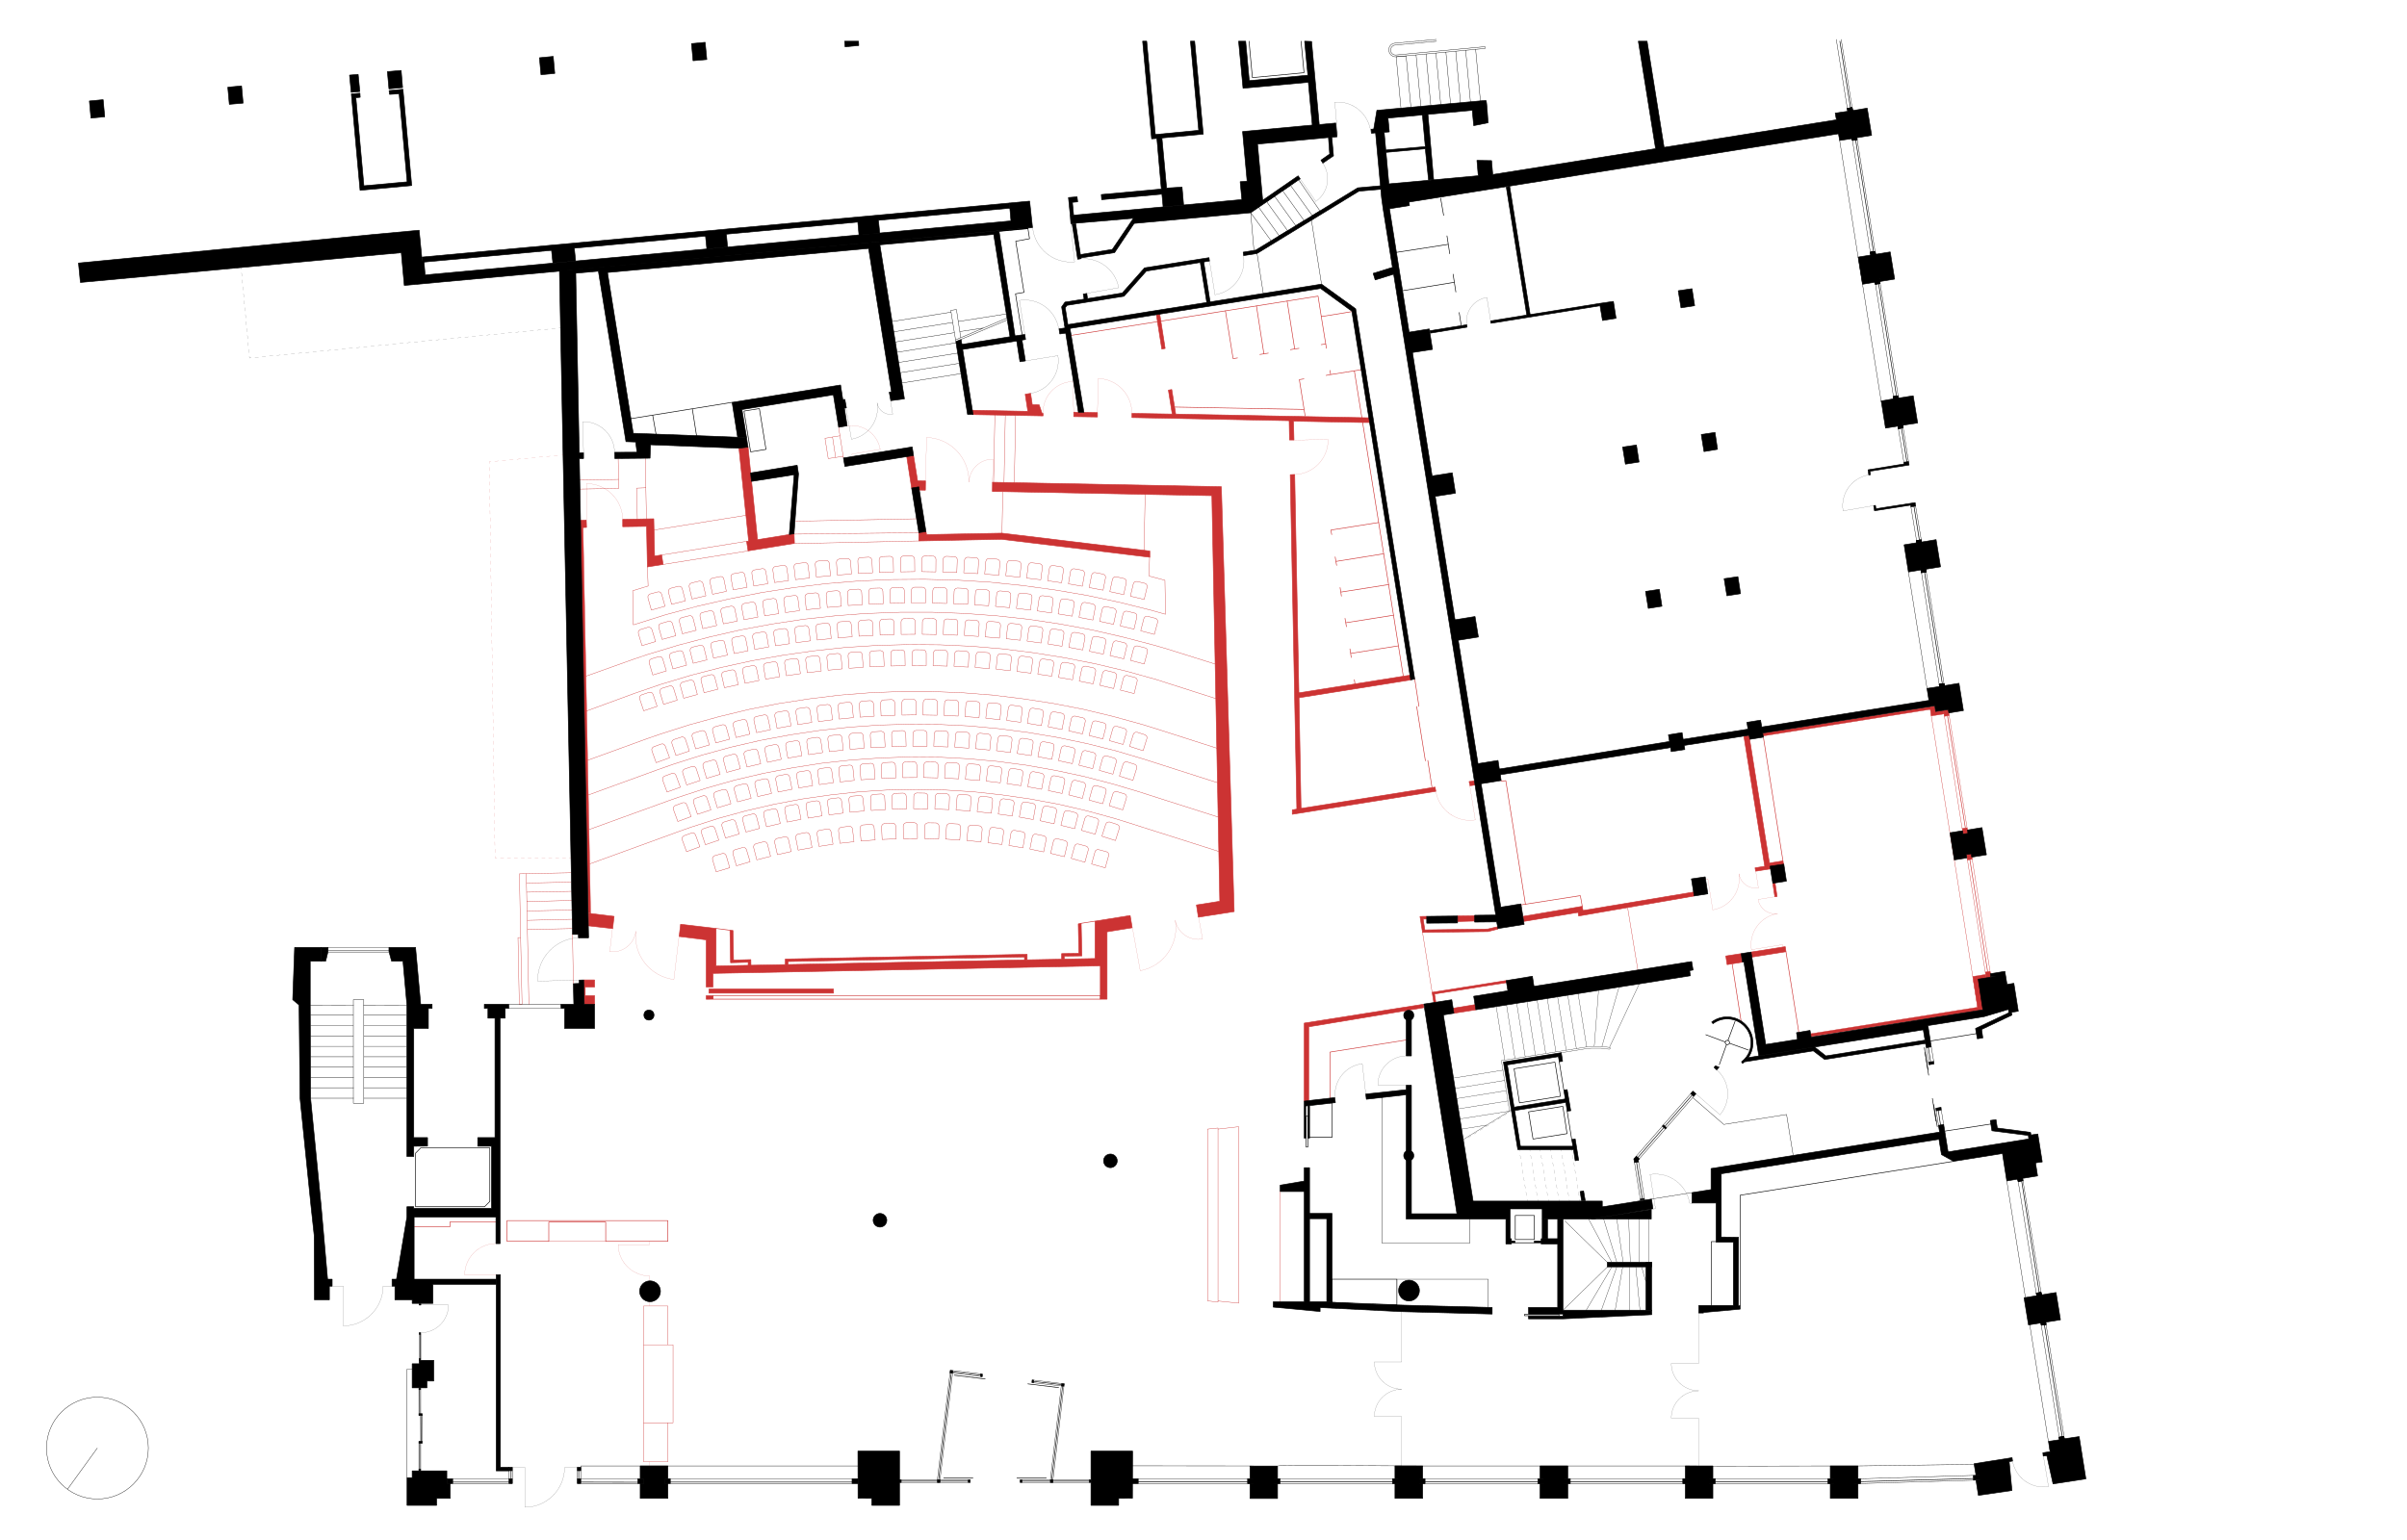 <svg xmlns="http://www.w3.org/2000/svg" viewBox="0 0 2008.8 1285.4"><style>.st0{fill:#c33;stroke:#c33;stroke-width:.5;stroke-miterlimit:10}.st0,.st1{stroke-linecap:round;stroke-linejoin:round}.st1,.st2,.st3{fill:#c33;stroke:#c33;stroke-width:.3;stroke-miterlimit:10}.st3{fill:none;stroke-width:.5}.st3,.st4{stroke-linecap:round;stroke-linejoin:round}.st4,.st5{fill:none;stroke:#c33;stroke-width:.3;stroke-miterlimit:10}.st6,.st7{stroke-linecap:round;stroke-linejoin:round}.st6{fill:none;stroke-miterlimit:10;stroke:#c33;stroke-width:.1}.st7{stroke:#000;stroke-width:.5}.st10,.st7,.st8,.st9{stroke-miterlimit:10}.st8{stroke:#000;stroke-width:.24;stroke-linecap:round;stroke-linejoin:round}.st10,.st9{fill:none}.st9{stroke:#000;stroke-linecap:round;stroke-linejoin:round;stroke-width:.5}.st10{stroke-width:.3}.st10,.st11,.st12{stroke:#000;stroke-linecap:round;stroke-linejoin:round}.st11{fill:none;stroke-miterlimit:10;stroke-width:.1}.st12{stroke-width:.24}.st12,.st13,.st14{fill:none;stroke-miterlimit:10}.st13{stroke-linecap:round;stroke-linejoin:round;stroke:#0f0f0f;stroke-width:.24}.st14{stroke:#000;stroke-width:.3}.st15,.st17{stroke:#0f0f0f}.st15{fill:none;stroke-width:.1;stroke-linecap:round;stroke-linejoin:round}.st17{stroke-dasharray:3.117,3.117}.st17,.st18,.st22{fill:none;stroke-width:.1;stroke-linecap:round;stroke-linejoin:round}.st18{stroke-dasharray:3.118,3.118;stroke:#0f0f0f}.st22{stroke:#c33}.st27,.st28,.st30,.st31{display:inline;stroke-miterlimit:10}.st27{fill:none;stroke-width:.5;stroke-linecap:round;stroke-linejoin:round;stroke:#c33}.st28,.st30,.st31{stroke:#000}.st28{fill:none;stroke-linecap:round;stroke-linejoin:round;stroke-width:.3}.st30,.st31{stroke-width:.5}.st30{fill-rule:evenodd;clip-rule:evenodd}.st31{stroke-linecap:round;stroke-linejoin:round}</style><g id="ROT_Wände"><path class="st0" d="M828.3 402.6l-.1 7.7 5 .1h3.7l174.5 3.4 6.6 338.6-19.5 3.1 1.6 10.2 29.9-4.7-10.7-354.7zM812.1 346.1l58.4 1.1v-2.1h-.8l-2.5-7.2-5.7-.1-1.4-9.4-4.5.7 2.2 14.3-46.3-.9zM896.1 344.1v3.7l19.8.3v-3.6zM944.7 345.1v3.5l131.2 2.6.3 16.1h3.7l-.4-15.7 57.5 1.1h6l-.6-3.9-161.2-3.1-3.3-20.5-2.8.5 3.2 20zM965.1 262.8l4.5 28.6 2.8-.5-4.5-28.6zM1076.8 396.3l3.7-.2 3.5 182.3 86.8-13.8 5.9-.9.6 3.9-93.2 14.9 1.7 92.4 111.9-17.8.6 3.5-119.8 19.2v-3.7l3.8-.6zM1216.4 764.7l14.4-.2v4.4l-14.3.4z"/><path class="st0" d="M1190.7 765l-5.6.1 2.1 13.3 54.6-.7 8.3-2.1-.4-1.9-8.1 1.9-52.5.7-1.4-9.1h2.9zM1271.2 765l49.3-8.4.6 3.5 92.3-15.4.5 3.3-96.4 16.7-.5-3-45.2 7.5zM1455.4 614.7l17.4 108.5-8.1 1.3.5 2.8 12-1.9.3-.1-.4-2.2 11.4-1.6-.5-2.8-11.3 1.8-17-106.4zM1481.4 737.1l1.7 11.3-1.9.2-1.7-11.2zM1453.1 796.1l-12.8 2 1.1 7.2 12.8-2.1zM1461.4 794.8l28.5-4.5.6 4.2-28.4 4.5zM1088.5 919.2v-65.1l99.3-15.7.5 2.8-96.1 16v61.5zM1212.8 841.7l18.2-3 .7 4.3-18.4 2.9zM1196.6 836.9l-1.4-8.5 61.8-9.8.3 1.7-60.1 9.5 1.1 6.9zM484.5 434.4l4.8-.2.2 6.1-4.9.2zM519.7 433.6v6.1l19.9-.3.7 33.9 13.1-2.1-1.2-7.9-5.9.9-.7-31.1zM624.3 373.3l7.9 77.2 30.5-4.9.3 8-38.7 6.3-1.2-8 1.7-.2-8.1-77.5zM756.7 381.1l4.1 26.3 6.5 1.7 5 .1.1-7.7-6.6-.1-3.4-21.1zM766.8 444.7v6.9l69.1-1.4 123.7 15V460l-123.4-14.9-62.9 1.2-.5-2.5zM511.3 775.2l1.2-10.2-21.5-2.6.1 10.5zM568 771.6l-1.2 10.2 22.6 2.8V824h5.6v-11.4l323.3-6.3v27.8h5.6v-56.2l21-3.4-1.7-10.2-29.3 4.7v31.2l-316.3 6.2v-31.3z"/><path class="st0" d="M899.9 771.3l.5 24.6-14.4.2v4.5h2.2v-2.4l14.7-.2-.6-27.2zM857.2 801.1v-4.4l-201.8 3.9v4.7h2.2v-2.6l197.4-3.8v2.5zM624.4 803.3v2.5h2.3l-.1-4.7-14.4.4-.5-24.7-2.5-.2.5 27.1zM589.4 834.1v-2.9h5.6v2.9l-5.6.1zM496.2 831.2h-7.8V824h7.8v-5.9h-9.1l.5 20.3h8.6z"/><path class="st1" d="M492.9 762.4l-6.3-321.9h-2l6.3 321.7zM1622.3 596l-10.5 1.7-.8-5.5-139.5 22.2-.4-2.3 143.5-22.7.8 4.7 6.6-.9zM1657.5 816l-.5-2.5-10.6 1.7 4 25.7-139.3 22.1.4 2.4 143.3-22.4z"/><path class="st0" d="M591.7 825.7h103.9v3.4H591.7z"/><path class="st1" d="M1226 652.4l.7 3.7 4.3-.7-.6-3.7z"/><path class="st2" d="M1622 593.2l.7 4.8 4-.6-.8-4.8zM1637.6 691.6l.8 4.8 4-.6-.8-4.8z"/></g><g id="ROT_geschnittene_Linen"><path class="st3" d="M595 831.2h323.4v2.9H595.1zM1110 916.8v-38.5l63.6-10.1M423.1 1019v17.3H458v-16.1h47.5v16.1h51.9V1019zM345.8 1024.1h29.8v-4.1h38.2M1490.5 794.5l10.7 67.2M1445.7 805.2l7.3 47M1488 718.7l-16.3-103M1269.6 755.4l49.3-7.7 1.6 8.9"/><path class="st3" d="M1252.7 652.2l4-.5 16.4 103.3M1171.1 564.3l-40.8-254.7M1135.8 308.7l-25.3 4-3.8.7M1109.9 309.2l.6 3.5M1128 260.2l-25.3 4.1-2.7-17.1-77.3 12.3-128.3 20.4"/><path class="st3" d="M1032.8 298.8l-3.7.6-6.4-39.9M1051.4 295.9l3.4-.5-6.2-40M1058.5 294.8l-3.7.6M1076.9 291.9l3.6-.6-6.3-40M1084.1 290.8l-3.6.5M1102.6 287.7l3.9-.5M1107 290.8l-4.3-26.5M1088.2 316.3l-3.8.6 4.8 30.3M980 339.8l108.3 2M1130.3 567.4l.5 3.6M1127.7 548.9l-.5-3.4 39.6-6.3M1126.6 541.7l.6 3.8M1123.7 523.2l-.6-3.3 39.8-6.3M1122.5 516.2l.6 3.7M1119.5 497.7l-.5-3.4 39.9-6.3M1118.4 490.5l.6 3.8M1115.5 472l-.6-3.3 39.8-6.4M1114.3 464.9l.6 3.8M1111.4 446.3l-.7-3.8 39.9-6.3M597.6 775.1l11.6 1.5M902.3 770.8l11.6-1.8M1644 717.7l14.8 93.4M1625.3 597.6l14.9 93.4M1180.7 566.9l3.5 22.8M1195.1 657.5l-3.5-22.7M1189.6 635.2l-7.3-45.4"/></g><g id="ROT_Aufsicht"><path class="st4" d="M724.6 512l-26.8 2-26.7 2.9-26.5 4-26.4 4.9-26.2 6-25.9 6.8-25.7 7.8-11.3 3.8-40.1 14.3"/><path class="st5" d="M1068.4 994.4v92.4"/><path class="st4" d="M1007.8 1086l8.7 1V941.7l-8.7.9zM1016.5 942.6l17.3-2v147.3l-17.3-1.8M458 1036.3h47.5M537.1 1187.8h20.3v32.5h-20.3zM537.1 1187.8v-65.1h24.6v65.1h-4.3M557.4 1122.7v-32.4h-20.3v32.4M1014.2 554.4l-40.7-12.8-10-2.9-26-6.8-26.1-6L885 521l-26.6-4-26.6-2.9-26.7-2-26.9-1h-26.9l-26.7 1m290.1 71.1l-40.7-13-8.3-2.7-25.4-7.1-25.5-6.1-25.8-5.1-26-4.2-26.1-3.3-26.1-2.2-26.3-1.2-26.4-.2-26.3.7-26.3 1.7-26.1 2.8-26 3.7-25.9 4.6-25.6 5.6-25.5 6.6-25.2 7.6-21.6 7.4-40.5 14.9m136.1-1.5l-24.9 6-24.7 6.8-24.4 7.8-11.6 4-49.2 17.9m525.1-10.1l-49.9-16L954 605l-24.7-6.8-24.9-6-25.2-4.9-25.3-3.9-25.4-3.1-25.5-2-25.5-1H752l-25.6 1-25.5 2-25.4 3.1-25.3 3.9-25 4.9m390.8 61.2l-58.7-18.8-1.8-.6-23.9-7.1-24.3-6.1-24.4-5.1-24.7-4.2-24.8-3.2-24.9-2.3-24.9-1.2-25-.2-24.9.7-25 1.8-24.8 2.7-24.7 3.7-24.7 4.6-24.3 5.6-24.1 6.6-23.9 7.6-13.7 4.8-57.6 21m525.7 18.4L949 660.5l-20.6-6.1-23.8-6.2-23.9-5.1-24.2-4.3-24.3-3.2-24.4-2.2-24.5-1.3-24.5-.2-24.5.9-24.4 1.7-24.4 2.7-24.2 3.8-24.2 4.6-23.8 5.6-23.6 6.7-23.3 7.6-8.8 3.1-65.9 23.9m525.4 18.3l-76.4-24.3-11-3.4-23.1-6.3-23.2-5.4-23.6-4.4-23.6-3.4-23.8-2.6-23.8-1.5-23.9-.5-23.8.5L717 661l-23.7 2.6-23.7 3.4-23.4 4.4-23.3 5.4-23 6.3-22.8 7.3-10.7 3.8-74.2 27m48.1-247.9l.6 15.9-12.9 4 .5 28.4.9-.2 26.1-8.2 26.5-7.1 26.6-6.1 26.9-5.3 27.1-4.2 27.1-3.3 27.2-2.2 27.3-1.2 27.3-.2 27.3.7 27.3 1.7 27.2 2.8 27.1 3.7 27 4.6 26.7 5.7 26.5 6.6 12.1 3.4-.5-28.4-13.2-3.5.4-15.8M663.2 453.8l103.6-2.2M662.9 445.9l103.9-1.2M552.2 463.3l70.9-11.4M624.3 459.9l-70.9 11.3M664 435.1l101.3-2M545.8 442.5l76.8-12.3M538.5 382.6l1 50.7M539 407.2l-7.6.3.5 25.9M515.9 382.8l.5 24.9-32.5.6M483.9 400.8l32.4-.6M699.9 356.7l4 25.6M703.7 380.9l-6.3 1-6.2.9-2.7-16.9 6.3-1.1 6.2-1M697.4 381.9l-2.6-17.1M1187.2 778.4l8 50M1358.4 758l8.5 51.8M1610.6 590l16.7 105 3.7 22.9 19.8 125.2M434.2 782.7h-1.9l1.1 55.7h2.3l-1.2-55.7-1-53.2 43.2-.9M439.5 737.2l37.1-.8M439.6 744.8l37.2-.7M439.7 752.7l37.5-1M439.8 760.5l37.6-.8M440.1 768.3l37.7-.9M440.2 776l37.5-.8M441.4 838.4l-2.2-109.1"/><path class="st5" d="M477.8 780.1l.7 41.1"/><path class="st4" d="M836.9 410.4l-.7 35.1M955.7 412.7l-.9 46.7M830.3 346.4l-1.1 56.2M839 346.6l-1.1 56.2M847.6 346.8l-1.1 56.2"/><path class="st5" d="M1626.4 595.4l16 100.3-4.1.6-16.3-103.1 3.9-.6.5 2.8"/><path class="st2" d="M1641.2 713.1l.8 4.9 3.9-.7-.8-4.8zM1656.9 811.5l.7 4.9 4-.6-.8-4.9z"/><path class="st5" d="M1645.6 715.3l16 100.3-4 .6-16.4-103.1 3.9-.6.5 2.8"/></g><g id="ROT_Stühle"><path class="st4" d="M745.5 467.1l.2 10.5M745.7 477.6l-11.8.3M733.9 477.9l-.2-10.5M733.7 467.4l.2-1.3M733.9 466.1l.9-1M734.8 465.1l1.3-.5M736.1 464.6l6.8-.2M742.9 464.4l1.3.4M744.2 464.8l1 1M745.2 465.8l.3 1.3M727.7 467.8l.5 10.4M728.2 478.2l-11.8.6M716.4 478.8l-.5-10.5M715.9 468.3l.2-1.3M716.1 467l.8-1.1M716.9 465.9l1.3-.4M718.2 465.5l6.9-.4M725.1 465.1l1.3.4M726.4 465.5l.9 1M727.3 466.5l.4 1.3M709.9 468.8l.7 10.4M710.6 479.2l-11.8.9M698.8 480.1l-.7-10.5M698.1 469.6l.2-1.3M698.3 468.3l.8-1.1M699.1 467.2l1.3-.5M700.4 466.7l6.8-.5M707.2 466.2l1.3.4M708.5 466.6l1 .9M709.5 467.5l.4 1.3M692.1 470.3l1 10.4M693.1 480.7l-11.8 1M681.3 481.7l-.9-10.4M680.4 471.3l.1-1.3M680.5 470l.8-1.1M681.3 468.9l1.3-.5M682.6 468.4l6.8-.6M689.4 467.8l1.3.3M690.7 468.1l1 .9M691.7 469l.4 1.3M674.4 472.1l1.2 10.4M675.6 482.5l-11.7 1.4M663.9 483.9l-1.2-10.4M662.7 473.5l.1-1.4M662.8 472.1l.8-1.1M663.6 471l1.2-.5M664.8 470.5l6.8-.8M671.6 469.7l1.4.2M673 469.9l1 .9M674 470.8l.4 1.3M656.7 474.4l1.4 10.3M658.1 484.7l-11.7 1.6M646.4 486.3l-1.4-10.4M645 475.9l.1-1.3M645.1 474.6l.8-1.2M645.9 473.4l1.2-.5M647.1 472.9l6.8-.9M653.9 472l1.3.2M655.2 472.2l1.1.9M656.3 473.1l.4 1.3M639.1 477l1.7 10.3M640.8 487.3l-11.7 1.9M629.1 489.2l-1.6-10.3M627.5 478.9v-1.4M627.5 477.5l.8-1.1M628.3 476.4l1.2-.6M629.5 475.8l6.8-1.1M636.3 474.7l1.3.2M637.6 474.9l1 .8M638.6 475.7l.5 1.3M621.6 480l1.9 10.3M623.5 490.3l-11.6 2.1M611.9 492.4l-1.9-10.2M610 482.2v-1.4M610 480.8l.7-1.1M610.7 479.7l1.2-.7M611.9 479l6.7-1.2M618.6 477.8l1.4.1M620 477.9l1.1.9M621.1 478.8l.5 1.2M604.1 483.4l2.1 10.3M606.2 493.7l-11.5 2.4M594.7 496.1l-2.2-10.2M592.5 485.9v-1.4M592.5 484.5l.7-1.2M593.2 483.3l1.2-.6M594.4 482.7l6.7-1.4M601.1 481.3l1.4.1M602.5 481.4l1.1.8M603.6 482.2l.5 1.2M586.7 487.3l2.4 10.1M589.1 497.4l-11.6 2.7M577.5 500.1l-2.3-10.2M575.2 489.9v-1.3M575.2 488.6l.6-1.2M575.8 487.4l1.2-.7M577 486.7l6.7-1.6M583.7 485.1l1.3.2M585 485.3l1.1.7M586.1 486l.6 1.3M569.4 491.5l2.6 10.1M572 501.6l-11.5 2.9M560.5 504.5l-2.6-10.1M557.9 494.4V493M557.9 493l.6-1.1M558.5 491.9l1.2-.8M559.7 491.1l6.6-1.7M566.3 489.4l1.4.1M567.7 489.5l1.1.8M568.8 490.3l.6 1.2M552.2 496.1l2.8 10M555 506.1l-11.4 3.2M543.6 509.3l-2.8-10M540.8 499.3l-.1-1.4M540.7 497.9l.6-1.2M541.3 496.7l1.1-.8M542.4 495.9l6.7-1.8M549.1 494.1h1.3M550.4 494.1l1.2.8M551.6 494.9l.6 1.2M957.3 490.3l-2.4 10.1M954.9 500.4l-11.5-2.7M943.4 497.7l2.4-10.2M945.8 487.5l.6-1.2M946.4 486.3l1.1-.8M947.5 485.5l1.4-.1M948.9 485.4l6.7 1.6M955.6 487l1.1.7M956.7 487.7l.7 1.2M957.4 488.9l-.1 1.4M940 486.2l-2.2 10.2M937.8 496.4l-11.6-2.5M926.2 493.9l2.2-10.2M928.4 483.7l.6-1.3M929 482.4l1.1-.8M930.1 481.6l1.4-.1M931.5 481.5l6.7 1.5M938.2 483l1.1.7M939.3 483.7l.7 1.1M940 484.8v1.4M922.6 482.5l-2 10.2M920.6 492.7l-11.6-2.2M909 490.5l2-10.3M911 480.2l.5-1.2M911.5 479l1.1-.9M912.6 478.1l1.3-.1M913.9 478l6.8 1.3M920.7 479.3l1.2.7M921.9 480l.7 1.1M922.6 481.1v1.4M905.1 479.1l-1.8 10.3M903.3 489.4l-11.6-2M891.7 487.4l1.7-10.3M893.4 477.1l.5-1.2M893.9 475.9l1.1-.9M895 475l1.3-.2M896.3 474.8l6.8 1.2M903.1 476l1.2.6M904.3 476.6l.7 1.2M905 477.8l.1 1.3M887.5 476.2l-1.5 10.3M886 486.5l-11.7-1.7M874.3 484.8l1.5-10.3M875.8 474.5l.5-1.3M876.3 473.2l1-.9M877.3 472.3l1.4-.2M878.7 472.1l6.8 1M885.5 473.1l1.2.6M886.7 473.7l.7 1.2M887.4 474.9l.1 1.3M869.9 473.7l-1.3 10.3M868.6 484l-11.8-1.4M856.8 482.6l1.3-10.4M858.1 472.2l.5-1.3M858.6 470.9l1-.9M859.6 470l1.3-.2M860.9 469.8l6.9.8M867.8 470.6l1.2.6M869 471.2l.8 1.1M869.8 472.3l.1 1.4M852.2 471.5l-1.1 10.4M851.1 481.9l-11.7-1.2M839.4 480.7l1-10.4M840.4 470.3l.4-1.3M840.8 469l1.1-.9M841.9 468.1l1.3-.3M843.2 467.8l6.8.7M850 468.5l1.3.6M851.3 469.1l.7 1.1M852 470.2l.2 1.3M834.5 469.8l-.9 10.4M833.6 480.2l-11.8-.9M821.8 479.3l.9-10.5M822.7 468.8l.4-1.3M823.1 467.5l.9-.9M824 466.6l1.4-.3M825.4 466.3l6.8.5M832.2 466.8l1.3.6M833.5 467.4l.8 1M834.3 468.4l.2 1.4M816.7 468.4l-.6 10.5M816.1 478.9l-11.8-.7M804.3 478.2l.6-10.4M804.9 467.8l.4-1.3M805.3 466.5l.9-1M806.2 465.5l1.3-.3M807.5 465.2l6.9.4M814.4 465.6l1.3.4M815.7 466l.8 1.1M816.5 467.1l.2 1.3M798.9 467.5l-.4 10.4M798.5 477.9l-11.8-.4M786.7 477.5l.4-10.4M787.1 467.1l.3-1.3M787.4 465.8l1-1M788.4 464.8l1.3-.4M789.7 464.4l6.8.3M796.5 464.7l1.3.4M797.8 465.1l.9 1.1M798.7 466.2l.2 1.3M781.1 466.9l-.1 10.5M781 477.4l-11.8-.2M769.2 477.2l.1-10.4M769.3 466.8l.3-1.3M769.6 465.5l.9-1M770.5 464.5l1.3-.4M771.8 464.1l6.9.1M778.7 464.2l1.3.4M780 464.6l.8 1M780.8 465.6l.3 1.3M763.3 466.8l.1 10.4M763.4 477.2l-11.8.2M751.6 477.4l-.1-10.5M751.5 466.9l.2-1.3M751.7 465.6l.9-1M752.6 464.6l1.3-.5M753.9 464.1h6.9M760.8 464.1l1.3.4M762.1 464.5l.9 1M763 465.5l.3 1.3M675.9 592.8l1.6 10.3M677.5 603.1l-11.7 1.8M665.8 604.9l-1.6-10.3M664.2 594.6l.1-1.3M664.3 593.3l.7-1.2M665 592.1l1.2-.6M666.2 591.5l6.8-1M673 590.5l1.3.2M674.3 590.7l1.1.8M675.4 591.5l.5 1.3M658.3 595.6l1.9 10.3M660.2 605.9l-11.7 2.1M648.5 608l-1.9-10.3M646.6 597.7l.1-1.3M646.7 596.4l.7-1.2M647.4 595.2l1.2-.6M648.6 594.6l6.8-1.2M655.4 593.4l1.3.1M656.7 593.5l1.1.9M657.8 594.4l.5 1.2M640.8 598.9l2.2 10.3M643 609.2l-11.6 2.4M631.4 611.6l-2.2-10.2M629.2 601.4V600M629.2 600l.7-1.2M629.9 598.8l1.2-.6M631.1 598.2l6.7-1.4M637.8 596.8l1.3.1M639.1 596.9l1.1.8M640.2 597.7l.6 1.2M623.4 602.7l2.4 10.2M625.8 612.9l-11.5 2.8M614.3 615.7l-2.4-10.2M611.9 605.5v-1.4M611.9 604.1l.6-1.1M612.5 603l1.2-.8M613.7 602.2l6.7-1.6M620.4 600.6l1.3.1M621.7 600.7l1.1.8M622.8 601.5l.6 1.2M606.1 607l2.8 10.1M608.9 617.1l-11.5 3.1M597.4 620.2l-2.7-10.1M594.7 610.1l-.1-1.3M594.6 608.8l.7-1.2M595.3 607.6l1.1-.8M596.4 606.8l6.6-1.8M603 605l1.4.1M604.4 605.1l1.1.7M605.5 605.8l.6 1.2M589 611.9l3 10M592 621.9l-11.4 3.3M580.6 625.2l-2.9-10M577.7 615.2l-.2-1.3M577.5 613.9l.6-1.3M578.1 612.6l1.1-.7M579.2 611.9l6.6-2M585.8 609.9l1.4.1M587.2 610l1.1.7M588.3 610.7l.7 1.2M572 617.1l3.3 9.9M575.3 627l-11.2 3.7M564.1 630.7l-3.3-9.9M560.8 620.8l-.2-1.3M560.6 619.5l.6-1.3M561.2 618.2l1.1-.8M562.3 617.4l6.5-2.1M568.8 615.3h1.3M570.1 615.3l1.2.6M571.3 615.9l.7 1.2M555.2 622.8l3.6 9.8M558.8 632.6l-11.2 4.1M547.6 636.7l-3.5-9.8M544.1 626.9l-.2-1.3M543.9 625.6l.5-1.3M544.4 624.3l1-.8M545.4 623.5l6.5-2.4M551.9 621.1l1.3-.1M553.2 621l1.2.7M554.4 621.7l.8 1.1M755.2 545.3l.2 10.4M755.4 555.7l-11.8.3M743.6 556l-.2-10.5M743.4 545.5l.2-1.3M743.6 544.2l.9-1M744.5 543.2l1.3-.5M745.8 542.7l6.9-.1M752.7 542.6l1.3.4M754 543l.9.9M754.9 543.9l.3 1.4M754.7 493l.2 10.5M754.9 503.5l-11.8.2M743.1 503.7l-.3-10.4M742.8 493.3l.3-1.4M743.1 491.9l.9-1M744 490.9l1.3-.4M745.3 490.5l6.8-.2M752.1 490.3l1.3.4M753.4 490.7l1 1M754.4 491.7l.3 1.3M746.7 586.7l.4 10.4M747.1 597.1l-11.8.5M735.3 597.6l-.4-10.5M734.9 587.1l.3-1.3M735.2 585.8l.8-1.1M736 584.7l1.3-.4M737.3 584.3l6.9-.3M744.2 584l1.3.4M745.5 584.4l.9 1M746.4 585.4l.3 1.3M729 587.5l.6 10.4M729.6 597.9l-11.8.8M717.8 598.7l-.6-10.5M717.2 588.2l.2-1.3M717.4 586.9l.8-1.1M718.2 585.8l1.2-.5M719.4 585.3l6.9-.4M726.3 584.9l1.3.3M727.6 585.2l1 1M728.6 586.2l.4 1.3M711.2 588.7l1 10.4M712.2 599.1l-11.8 1.2M700.4 600.3l-1-10.4M699.4 589.9l.2-1.4M699.6 588.5l.8-1.1M700.4 587.4l1.2-.5M701.6 586.9l6.9-.7M708.5 586.2l1.3.3M709.8 586.5l1 .9M710.8 587.4l.4 1.3M693.5 590.5l1.3 10.4M694.8 600.9l-11.7 1.5M683.1 602.4l-1.3-10.4M681.8 592l.1-1.4M681.9 590.6l.8-1.1M682.7 589.5l1.2-.6M683.9 588.9l6.8-.8M690.7 588.1l1.3.3M692 588.4l1.1.8M693.1 589.2l.4 1.3M737.4 545.7l.5 10.5M737.9 556.2l-11.8.5M726.1 556.7l-.5-10.4M725.6 546.3l.2-1.4M725.8 544.9l.9-1M726.7 543.9l1.2-.5M727.9 543.4l6.9-.3M734.8 543.1l1.3.4M736.1 543.5l1 .9M737.1 544.4l.3 1.3M719.6 546.6l.8 10.5M720.4 557.1l-11.8.8M708.6 557.9l-.8-10.4M707.8 547.5l.2-1.4M708 546.1l.8-1M708.8 545.1l1.3-.5M710.1 544.6l6.9-.5M717 544.1l1.3.3M718.3 544.4l.9.9M719.2 545.3l.4 1.3M701.9 548l1 10.4M702.9 558.4l-11.8 1.1M691.1 559.5l-1-10.4M690.1 549.1l.1-1.3M690.2 547.8l.9-1.1M691.1 546.7l1.2-.5M692.3 546.2l6.8-.7M699.1 545.5l1.4.3M700.5 545.8l1 .9M701.5 546.7l.4 1.3M684.2 549.8l1.2 10.4M685.4 560.2l-11.7 1.4M673.7 561.6l-1.3-10.4M672.4 551.2l.1-1.3M672.5 549.9l.8-1.1M673.3 548.8l1.2-.6M674.5 548.2l6.9-.8M681.4 547.4l1.3.2M682.7 547.6l1 .9M683.7 548.5l.5 1.3M666.5 552l1.5 10.4M668 562.4l-11.7 1.7M656.3 564.1l-1.5-10.4M654.8 553.7l.1-1.3M654.9 552.4l.7-1.1M655.6 551.3l1.2-.6M656.8 550.7l6.8-1M663.6 549.7l1.4.2M665 549.9l1 .9M666 550.8l.5 1.2M648.9 554.7l1.7 10.3M650.6 565l-11.6 2M639 567l-1.8-10.3M637.2 556.7l.1-1.3M637.3 555.4l.7-1.2M638 554.2l1.2-.6M639.2 553.6l6.8-1.2M646 552.4l1.3.2M647.3 552.6l1.1.9M648.4 553.5l.5 1.2M631.3 557.8l2.1 10.3M633.4 568.1l-11.6 2.3M621.8 570.4l-2.1-10.3M619.7 560.1l.1-1.4M619.8 558.7l.7-1.1M620.5 557.6l1.1-.7M621.6 556.9l6.8-1.3M628.4 555.6l1.3.2M629.7 555.8l1.1.8M630.8 556.6l.5 1.2M613.9 561.4l2.2 10.2M616.1 571.6l-11.5 2.5M604.6 574.1l-2.3-10.2M602.3 563.9v-1.3M602.3 562.6l.7-1.2M603 561.4l1.2-.7M604.2 560.7l6.7-1.5M610.9 559.2l1.3.1M612.2 559.3l1.1.8M613.3 560.1l.6 1.3M596.5 565.3l2.6 10.1M599.1 575.4l-11.5 2.9M587.6 578.3l-2.5-10.1M585.1 568.2l-.1-1.4M585 566.8l.6-1.2M585.6 565.6l1.2-.7M586.8 564.9l6.7-1.7M593.5 563.2l1.3.1M594.8 563.3l1.1.8M595.9 564.1l.6 1.2M579.3 569.7l2.7 10.1M582 579.8l-11.4 3.1M570.6 582.9l-2.7-10M567.9 572.9l-.1-1.4M567.8 571.5l.6-1.2M568.4 570.3l1.1-.8M569.5 569.5l6.7-1.8M576.2 567.7l1.3.1M577.5 567.8l1.2.7M578.7 568.5l.6 1.2M562.1 574.5l3.1 10M565.2 584.5l-11.4 3.5M553.8 588l-3-10M550.8 578l-.1-1.4M550.7 576.6l.6-1.2M551.3 575.4l1.1-.8M552.4 574.6l6.6-2M559 572.6h1.3M560.3 572.6l1.2.8M561.5 573.4l.6 1.1M545.1 579.8l3.3 9.9M548.4 589.7l-11.2 3.7M537.2 593.4l-3.3-9.9M533.9 583.5l-.2-1.4M533.7 582.1l.6-1.2M534.3 580.9l1.1-.8M535.4 580.1l6.5-2.2M541.9 577.9h1.4M543.3 577.9l1.1.7M544.4 578.6l.7 1.2M553.1 550.1l3 10M556.1 560.1l-11.3 3.4M544.8 563.5l-3-10M541.8 553.5l-.1-1.4M541.7 552.1l.6-1.2M542.3 550.9l1.1-.8M543.4 550.1l6.6-2M550 548.1l1.3.1M551.3 548.2l1.2.7M552.5 548.9l.6 1.2M570.2 545.2l2.8 10.1M573 555.3l-11.4 3.1M561.6 558.4l-2.8-10.1M558.8 548.3V547M558.8 547l.6-1.3M559.4 545.7l1.1-.7M560.5 545l6.6-1.8M567.1 543.2l1.4.1M568.5 543.3l1.1.7M569.6 544l.6 1.2M587.5 540.7l2.5 10.2M590 550.9l-11.5 2.8M578.5 553.7l-2.5-10.1M576 543.6v-1.4M576 542.2l.6-1.2M576.6 541l1.1-.7M577.7 540.3l6.7-1.6M584.4 538.7l1.4.1M585.8 538.8l1.1.7M586.9 539.5l.6 1.2M604.8 536.7l2.3 10.2M607.1 546.9l-11.6 2.5M595.5 549.4l-2.2-10.2M593.3 539.2v-1.3M593.3 537.9l.6-1.2M593.9 536.7l1.2-.7M595.1 536l6.7-1.5M601.8 534.5l1.4.2M603.2 534.7l1.1.7M604.3 535.4l.5 1.3M622.3 533l2 10.3M624.3 543.3l-11.6 2.3M612.7 545.6l-2-10.3M610.7 535.3V534M610.7 534l.7-1.2M611.4 532.8l1.1-.7M612.5 532.1l6.8-1.3M619.3 530.8l1.3.2M620.6 531l1.1.8M621.7 531.8l.6 1.2M639.8 529.8l1.7 10.3M641.5 540.1l-11.6 2M629.9 542.1l-1.8-10.3M628.1 531.8l.1-1.3M628.2 530.5l.7-1.2M628.9 529.3l1.2-.6M630.1 528.7l6.8-1.2M636.9 527.5l1.3.2M638.2 527.7l1.1.9M639.3 528.6l.5 1.2M657.4 527l1.5 10.4M658.9 537.4l-11.7 1.7M647.2 539.1l-1.5-10.4M645.7 528.7v-1.3M645.7 527.4l.8-1.1M646.5 526.3l1.2-.6M647.7 525.7l6.8-1M654.5 524.7l1.3.2M655.8 524.9l1.1.9M656.9 525.8l.5 1.2M675 524.6l1.3 10.4M676.3 535l-11.8 1.5M664.5 536.5l-1.2-10.4M663.3 526.1l.1-1.4M663.4 524.7l.8-1.1M664.2 523.6l1.2-.5M665.4 523.1l6.8-.9M672.2 522.2l1.3.3M673.5 522.5l1.1.9M674.6 523.4l.4 1.2M692.7 522.7l1 10.4M693.7 533.1l-11.7 1.2M682 534.3l-1.1-10.4M680.9 523.9l.2-1.4M681.1 522.5l.8-1.1M681.9 521.4l1.2-.5M683.1 520.9l6.9-.7M690 520.2l1.3.3M691.3 520.5l1 .9M692.3 521.4l.4 1.3M710.4 521.2l.8 10.4M711.2 531.6l-11.8.9M699.4 532.5l-.7-10.5M698.7 522l.1-1.3M698.8 520.7l.9-1.1M699.7 519.6l1.2-.5M700.9 519.1l6.9-.5M707.8 518.6l1.3.3M709.1 518.9l1 1M710.1 519.9l.3 1.3M728.2 520l.5 10.5M728.7 530.5l-11.8.6M716.9 531.1l-.5-10.4M716.4 520.7l.2-1.4M716.6 519.3l.9-1M717.5 518.3l1.2-.5M718.7 517.8l6.9-.4M725.6 517.4l1.3.4M726.9 517.8l1 .9M727.9 518.7l.3 1.3M746 519.4l.3 10.4M746.3 529.8l-11.8.3M734.5 530.1l-.3-10.4M734.2 519.7l.2-1.3M734.4 518.4l.9-1.1M735.3 517.3l1.3-.4M736.6 516.9l6.9-.2M743.5 516.7l1.3.4M744.8 517.1l.9.9M745.7 518l.3 1.4M736.8 493.5l.4 10.5M737.2 504l-11.8.4M725.4 504.4L725 494M725 494l.3-1.4M725.3 492.6l.8-1M726.1 491.6l1.3-.5M727.4 491.1l6.9-.2M734.3 490.9l1.3.3M735.6 491.2l.9 1M736.5 492.2l.3 1.3M719.1 494.4l.6 10.4M719.7 504.8l-11.8.7M707.9 505.5l-.6-10.4M707.3 495.1l.2-1.3M707.5 493.8l.8-1.1M708.3 492.7l1.3-.5M709.6 492.2l6.8-.4M716.4 491.8l1.3.3M717.7 492.1l1 1M718.7 493.1l.4 1.3M701.3 495.7l.9 10.4M702.2 506.1l-11.8 1M690.4 507.1l-.9-10.4M689.5 496.7l.2-1.4M689.7 495.3l.8-1.1M690.5 494.2l1.2-.5M691.7 493.7l6.9-.6M698.6 493.1l1.3.4M699.9 493.5l1 .9M700.9 494.4l.4 1.3M683.6 497.4l1.1 10.4M684.7 507.8l-11.8 1.2M672.9 509l-1.1-10.4M671.8 498.6l.1-1.3M671.9 497.3l.8-1.1M672.7 496.2l1.3-.6M674 495.6l6.8-.7M680.8 494.9l1.3.3M682.1 495.2l1 .9M683.1 496.1l.5 1.3M665.9 499.5l1.3 10.3M667.2 509.8l-11.7 1.6M655.5 511.4l-1.4-10.4M654.1 501l.2-1.3M654.3 499.7l.7-1.2M655 498.5l1.2-.5M656.2 498l6.9-.9M663.1 497.1l1.3.2M664.4 497.3l1 .9M665.4 498.2l.5 1.3M648.2 502l1.6 10.3M649.8 512.3l-11.6 1.8M638.2 514.1l-1.6-10.3M636.6 503.8v-1.4M636.6 502.4l.8-1.1M637.4 501.3l1.2-.6M638.6 500.7l6.8-1.1M645.4 499.6l1.3.3M646.7 499.9l1.1.8M647.8 500.7l.4 1.3M630.7 504.9l1.8 10.3M632.5 515.2l-11.6 2.1M620.9 517.3L619 507M619 507l.1-1.4M619.1 505.6l.7-1.1M619.8 504.5l1.2-.7M621 503.8l6.8-1.2M627.8 502.6l1.3.2M629.1 502.8l1.1.9M630.2 503.7l.5 1.2M613.2 508.2l2.1 10.3M615.3 518.5l-11.6 2.3M603.7 520.8l-2.1-10.2M601.6 510.6v-1.4M601.6 509.2l.7-1.1M602.3 508.1l1.2-.7M603.5 507.4l6.7-1.4M610.2 506l1.3.2M611.5 506.2l1.1.8M612.6 507l.6 1.2M595.8 512l2.3 10.2M598.1 522.2l-11.6 2.6M586.5 524.8l-2.3-10.2M584.2 514.6v-1.4M584.2 513.2l.7-1.2M584.9 512l1.1-.6M586 511.4l6.7-1.6M592.7 509.8l1.4.2M594.1 510l1.1.7M595.2 510.7l.6 1.3M578.4 516.1l2.6 10.1M581 526.2l-11.5 2.9M569.5 529.1L567 519M567 519l-.1-1.4M566.9 517.6l.7-1.2M567.6 516.4l1.1-.7M568.7 515.7l6.7-1.7M575.4 514l1.3.1M576.7 514.1l1.1.8M577.8 514.9l.6 1.2M561.2 520.6l2.8 10.1M564 530.7l-11.4 3.1M552.6 533.8l-2.8-10M549.8 523.8l-.1-1.4M549.7 522.4l.6-1.2M550.3 521.2l1.2-.7M551.5 520.5l6.6-1.9M558.1 518.6l1.3.1M559.4 518.7l1.2.7M560.6 519.4l.6 1.2M544.1 525.6l3 10M547.1 535.6l-11.3 3.4M535.8 539l-3-10M532.8 529l-.1-1.4M532.7 527.6l.5-1.2M533.2 526.4l1.2-.8M534.4 525.6l6.5-2M540.9 523.6l1.4.1M542.3 523.7l1.1.7M543.4 524.4l.7 1.2M966.1 519.5l-2.7 10.1M963.4 529.6l-11.4-3M952 526.6l2.6-10.1M954.6 516.5l.6-1.2M955.2 515.3l1.2-.8M956.4 514.5h1.3M957.7 514.5l6.7 1.7M964.4 516.2l1.1.7M965.5 516.9l.6 1.2M966.1 518.1v1.4M948.8 515.1l-2.4 10.1M946.4 525.2l-11.5-2.7M934.9 522.5l2.4-10.2M937.3 512.3l.6-1.2M937.9 511.1l1.1-.8M939 510.3l1.4-.1M940.4 510.2l6.6 1.6M947 511.8l1.2.7M948.2 512.5l.6 1.2M948.8 513.7v1.4M931.5 511l-2.2 10.2M929.3 521.2l-11.6-2.5M917.7 518.7l2.2-10.2M919.9 508.5l.6-1.2M920.5 507.3l1.1-.8M921.6 506.5l1.3-.1M922.9 506.4l6.7 1.4M929.6 507.8l1.2.7M930.8 508.5l.7 1.2M931.5 509.7v1.3M914 507.4l-1.9 10.2M912.1 517.6l-11.6-2.2M900.5 515.4l1.9-10.2M902.4 505.2l.5-1.3M902.9 503.9l1.1-.8M904 503.1l1.4-.2M905.4 502.9l6.7 1.3M912.1 504.2l1.2.7M913.3 504.9l.7 1.1M914 506v1.4M896.5 504.1l-1.7 10.3M894.8 514.4l-11.7-1.9M883.1 512.5l1.7-10.3M884.8 502.2l.5-1.3M885.3 500.9l1.1-.8M886.4 500.1l1.3-.2M887.7 499.9l6.8 1.1M894.5 501l1.2.6M895.7 501.6l.8 1.2M896.5 502.8v1.3M878.9 501.3l-1.4 10.4M877.5 511.7l-11.8-1.7M865.7 510l1.5-10.4M867.2 499.6l.5-1.2M867.7 498.4l1-.9M868.7 497.5l1.4-.2M870.1 497.3l6.8.9M876.9 498.2l1.2.6M878.1 498.8l.7 1.2M878.8 500l.1 1.3M861.3 498.9l-1.3 10.4M860 509.3l-11.7-1.4M848.3 507.9l1.2-10.4M849.5 497.5l.5-1.3M850 496.2l1-.9M851 495.3l1.3-.2M852.3 495.1l6.9.8M859.2 495.9l1.2.5M860.4 496.4l.8 1.1M861.2 497.5l.1 1.4M843.6 496.9l-1 10.4M842.6 507.3l-11.8-1.1M830.8 506.2l1-10.4M831.8 495.8l.4-1.3M832.2 494.5l1-.9M833.2 493.6l1.3-.3M834.5 493.3l6.9.6M841.4 493.9l1.2.6M842.6 494.5l.8 1M843.4 495.5l.2 1.4M825.8 495.3l-.7 10.4M825.1 505.7l-11.8-.8M813.3 504.9l.8-10.5M814.1 494.4l.3-1.3M814.4 493.1l1-.9M815.4 492.2l1.3-.3M816.7 491.9l6.9.5M823.6 492.4l1.2.5M824.8 492.9l.9 1M825.7 493.9l.1 1.4M808.1 494.1l-.5 10.4M807.6 504.5l-11.8-.5M795.8 504l.5-10.5M796.3 493.5l.3-1.3M796.6 492.2l1-.9M797.6 491.3l1.3-.4M798.9 490.9l6.8.3M805.7 491.2l1.3.5M807 491.7l.9 1.1M807.9 492.8l.2 1.3M790.3 493.3l-.3 10.5M790 503.8l-11.8-.3M778.2 503.5l.3-10.5M778.5 493l.3-1.3M778.8 491.7l.9-1M779.7 490.7l1.3-.4M781 490.3l6.9.2M787.9 490.5l1.3.5M789.2 491l.8 1M790 492l.3 1.3M772.5 493l-.1 10.4M772.4 503.4h-11.8M760.6 503.4v-10.5M760.6 492.9l.3-1.3M760.9 491.6l.9-1M761.8 490.6l1.3-.4M763.1 490.2h6.9M770 490.2l1.3.4M771.3 490.6l.9 1M772.2 491.6l.3 1.4M957.6 544.2l-2.7 10.1M954.9 554.3l-11.4-3M943.5 551.3l2.6-10.1M946.1 541.2l.6-1.2M946.7 540l1.1-.7M947.8 539.3l1.4-.1M949.2 539.2l6.6 1.7M955.8 540.9l1.2.7M957 541.6l.6 1.3M957.6 542.9v1.3M940.3 539.8l-2.4 10.2M937.9 550l-11.5-2.7M926.4 547.3l2.4-10.2M928.8 537.1l.6-1.2M929.4 535.9l1.1-.8M930.5 535.1l1.3-.1M931.8 535l6.7 1.6M938.5 536.6l1.2.7M939.7 537.3l.6 1.2M940.3 538.5v1.3M922.9 535.9l-2.1 10.2M920.8 546.1l-11.6-2.4M909.2 543.7l2.2-10.3M911.4 533.4l.5-1.2M911.9 532.2l1.1-.8M913 531.4l1.3-.2M914.3 531.2l6.8 1.5M921.1 532.7l1.1.6M922.2 533.3l.7 1.2M922.9 534.5v1.4M905.5 532.3l-1.9 10.3M903.6 542.6l-11.6-2.2M892 540.4l1.9-10.2M893.9 530.2l.5-1.3M894.4 528.9l1-.8M895.4 528.1l1.4-.2M896.8 527.9l6.7 1.2M903.5 529.1l1.2.7M904.7 529.8l.7 1.1M905.4 530.9l.1 1.4M887.9 529.2l-1.6 10.3M886.3 539.5l-11.7-1.9M874.6 537.6l1.7-10.3M876.3 527.3l.5-1.3M876.8 526l1-.8M877.8 525.2l1.3-.2M879.1 525l6.8 1.1M885.9 526.1l1.2.6M887.1 526.7l.8 1.1M887.9 527.8v1.4M870.3 526.4l-1.4 10.4M868.9 536.8l-11.7-1.6M857.2 535.2l1.4-10.3M858.6 524.9l.5-1.3M859.1 523.6l1-.9M860.1 522.7l1.4-.2M861.5 522.5l6.8.9M868.3 523.4l1.2.6M869.5 524l.7 1.1M870.2 525.1l.1 1.3M852.7 524.2l-1.2 10.3M851.5 534.5l-11.7-1.3M839.8 533.2l1.1-10.3M840.9 522.9l.5-1.3M841.4 521.6l1-.9M842.4 520.7l1.3-.3M843.7 520.4l6.8.7M850.5 521.1l1.3.6M851.8 521.7l.8 1.1M852.6 522.8l.1 1.4M835 522.3l-.9 10.4M834.1 532.7l-11.8-1M822.3 531.7l.9-10.4M823.2 521.3l.4-1.3M823.6 520l1-1M824.6 519l1.3-.3M825.9 518.7l6.8.6M832.7 519.3l1.3.6M834 519.9l.8 1M834.8 520.9l.2 1.4M817.2 520.8l-.6 10.5M816.6 531.3l-11.8-.8M804.8 530.5l.6-10.4M805.4 520.1l.4-1.3M805.8 518.8l1-1M806.8 517.8l1.3-.3M808.1 517.5l6.8.4M814.9 517.9l1.3.5M816.2 518.4l.8 1.1M817 519.5l.2 1.3M949 568.9l-2.5 10.1M946.5 579l-11.5-2.9M935 576.1l2.6-10.1M937.6 566l.6-1.2M938.2 564.8l1.1-.8M939.3 564l1.4-.1M940.7 563.9l6.6 1.7M947.3 565.6l1.2.8M948.5 566.4l.6 1.2M949.1 567.6l-.1 1.3M931.8 564.6l-2.4 10.2M929.4 574.8l-11.5-2.7M917.9 572.1l2.3-10.2M920.2 561.9l.6-1.2M920.8 560.7l1.1-.8M921.9 559.9l1.4-.1M923.3 559.8l6.7 1.6M930 561.4l1.1.7M931.1 562.1l.7 1.1M931.8 563.2v1.4M914.4 560.7l-2.1 10.2M912.3 570.9l-11.6-2.3M900.7 568.6l2.1-10.3M902.8 558.3l.5-1.2M903.3 557.1l1.1-.8M904.4 556.3l1.4-.2M905.8 556.1l6.7 1.4M912.5 557.5l1.2.7M913.7 558.2l.7 1.2M914.4 559.4v1.3M896.9 557.2l-1.8 10.3M895.1 567.5l-11.7-2M883.4 565.5l1.9-10.3M885.3 555.2l.5-1.3M885.8 553.9l1.1-.8M886.9 553.1l1.3-.2M888.2 552.9l6.8 1.2M895 554.1l1.2.6M896.2 554.7l.7 1.2M896.9 555.9v1.3M879.4 554.2l-1.6 10.3M877.8 564.5l-11.7-1.7M866.1 562.8l1.6-10.4M867.7 552.4l.5-1.2M868.2 551.2l1-.9M869.2 550.3l1.4-.2M870.6 550.1l6.7 1M877.3 551.1l1.3.6M878.6 551.7l.7 1.2M879.3 552.9l.1 1.3M861.8 551.6l-1.4 10.4M860.4 562l-11.7-1.5M848.7 560.5l1.3-10.4M850 550.1l.5-1.3M850.5 548.8l1-.8M851.5 548l1.3-.3M852.8 547.7l6.9.9M859.7 548.6l1.2.6M860.9 549.2l.8 1.1M861.7 550.3l.1 1.3M844.1 549.5l-1.1 10.4M843 559.9l-11.7-1.3M831.3 558.6l1-10.3M832.3 548.3l.4-1.3M832.7 547l1-.9M833.7 546.1l1.4-.3M835.1 545.8l6.8.7M841.9 546.5l1.2.5M843.1 547l.8 1.1M843.9 548.1l.2 1.4M826.4 547.7l-.8 10.5M825.6 558.2l-11.8-1M813.8 557.2l.8-10.4M814.6 546.8l.4-1.3M815 545.5l.9-.9M815.9 544.6l1.4-.3M817.3 544.3l6.8.5M824.1 544.8l1.3.5M825.4 545.3l.8 1.1M826.2 546.4l.2 1.3M808.6 546.5l-.5 10.4M808.1 556.9l-11.9-.6M796.2 556.3l.6-10.5M796.8 545.8l.3-1.3M797.1 544.5l1-.9M798.1 543.6l1.3-.4M799.4 543.2l6.9.4M806.3 543.6l1.2.5M807.5 544.1l.9 1M808.4 545.1l.2 1.4M790.8 545.6l-.3 10.5M790.5 556.1l-11.8-.4M778.7 555.7l.3-10.4M779 545.3l.3-1.3M779.3 544l.9-1M780.2 543l1.3-.4M781.5 542.6l6.9.2M788.4 542.8l1.3.4M789.7 543.2l.9 1.1M790.6 544.3l.2 1.3M773 545.2v10.5M773 555.7l-11.8-.1M761.2 555.6v-10.4M761.2 545.2l.3-1.3M761.5 543.9l.9-1M762.4 542.9l1.3-.5M763.7 542.4l6.8.1M770.5 542.5l1.3.4M771.8 542.9l.9 1M772.7 543.9l.3 1.3M957.1 616.7l-3.1 10M954 626.7l-11.3-3.6M942.7 623.1l3.1-9.9M945.8 613.2l.7-1.2M946.5 612l1.2-.7M947.7 611.3h1.3M949 611.3l6.6 2.1M955.6 613.4l1.1.8M956.7 614.2l.6 1.2M957.3 615.4l-.2 1.3M940.1 611.5l-2.8 10M937.3 621.5l-11.4-3.2M925.9 618.3l2.8-10M928.7 608.3l.7-1.2M929.4 607.1l1.1-.8M930.5 606.3h1.4M931.9 606.3l6.6 1.9M938.5 608.2l1.1.7M939.6 608.9l.6 1.2M940.2 610.1l-.1 1.4M923 606.7l-2.6 10.2M920.4 616.9l-11.5-2.9M908.9 614l2.6-10.2M911.5 603.8l.6-1.2M912.1 602.6l1.1-.7M913.2 601.9l1.4-.1M914.6 601.8l6.6 1.7M921.2 603.5l1.2.7M922.4 604.2l.6 1.2M923 605.4v1.3M905.7 602.5l-2.3 10.2M903.4 612.7l-11.5-2.6M891.9 610.1l2.2-10.2M894.1 599.9l.6-1.2M894.7 598.7l1.1-.8M895.8 597.9l1.4-.1M897.2 597.8l6.7 1.5M903.9 599.3l1.1.6M905 599.9l.7 1.2M905.7 601.1v1.4M888.3 598.7l-2 10.3M886.3 609l-11.6-2.3M874.7 606.7l2-10.2M876.7 596.5l.5-1.3M877.2 595.2l1.1-.8M878.3 594.4l1.3-.2M879.6 594.2l6.8 1.3M886.4 595.5l1.2.7M887.6 596.2l.7 1.2M888.3 597.4v1.3M870.8 595.4l-1.7 10.4M869.1 605.8l-11.7-2M857.4 603.8l1.7-10.3M859.1 593.5l.5-1.2M859.6 592.3l1.1-.9M860.7 591.4l1.3-.2M862 591.2l6.8 1.1M868.8 592.3l1.2.6M870 592.9l.7 1.2M870.7 594.1l.1 1.3M853.2 592.7l-1.4 10.3M851.8 603l-11.7-1.6M840.1 601.4l1.4-10.3M841.5 591.1l.5-1.3M842 589.8l1-.9M843 588.9l1.3-.2M844.3 588.7l6.8.9M851.1 589.6l1.3.6M852.4 590.2l.7 1.1M853.1 591.3l.1 1.4M835.6 590.4l-1.1 10.4M834.5 600.8l-11.8-1.2M822.7 599.6l1.1-10.4M823.8 589.2l.4-1.3M824.2 587.9l1-.9M825.2 587l1.4-.3M826.6 586.7l6.8.7M833.4 587.4l1.2.6M834.6 588l.8 1.1M835.4 589.1l.2 1.3M817.9 588.6l-.8 10.5M817.1 599.1l-11.8-.9M805.3 598.2l.8-10.5M806.1 587.7l.4-1.3M806.5 586.4l.9-.9M807.4 585.5l1.4-.3M808.8 585.2l6.8.5M815.6 585.7l1.3.5M816.9 586.2l.8 1.1M817.7 587.3l.2 1.3M800.1 587.4l-.5 10.4M799.6 597.8l-11.8-.5M787.8 597.3l.5-10.5M788.3 586.8l.3-1.3M788.6 585.5l1-1M789.6 584.5l1.3-.3M790.9 584.2l6.9.3M797.8 584.5l1.2.5M799 585l.9 1.1M799.9 586.1l.2 1.3M782.3 586.6l-.2 10.5M782.1 597.1l-11.8-.2M770.3 596.9l.2-10.5M770.5 586.4l.3-1.3M770.8 585.1l.9-1M771.7 584.1l1.3-.4M773 583.7l6.9.1M779.9 583.8l1.3.5M781.2 584.3l.9 1M782.1 585.3l.2 1.3M764.5 586.4l.1 10.4M764.6 596.8l-11.8.2M752.8 597l-.1-10.5M752.7 586.5l.3-1.3M753 585.2l.9-1M753.9 584.2l1.3-.5M755.2 583.7h6.8M762 583.7l1.3.4M763.3 584.1l.9 1M764.2 585.1l.3 1.3M799.4 519.8l-.4 10.5M799 530.3l-11.8-.5M787.2 529.8l.4-10.4M787.6 519.4l.4-1.4M788 518l.9-.9M788.9 517.1l1.3-.4M790.2 516.7l6.9.3M797.1 517l1.3.4M798.4 517.4l.8 1.1M799.2 518.5l.2 1.3M781.6 519.2l-.1 10.5M781.5 529.7l-11.8-.2M769.7 529.5l.1-10.4M769.8 519.1l.3-1.4M770.1 517.7l.9-1M771 516.7l1.3-.4M772.3 516.3l6.9.1M779.2 516.4l1.3.5M780.5 516.9l.9 1M781.4 517.9l.2 1.3M763.8 519l.1 10.5M763.9 529.5l-11.8.1M752.1 529.6l-.1-10.4M752 519.2l.3-1.4M752.3 517.8l.9-1M753.2 516.8l1.3-.4M754.5 516.4l6.8-.1M761.3 516.3l1.3.4M762.6 516.7l.9 1M763.5 517.7l.3 1.3M613.9 686.2l3 10M616.9 696.2l-11.4 3.4M605.5 699.6l-3-10M602.5 689.6l-.1-1.3M602.4 688.3l.6-1.3M603 687l1.1-.7M604.1 686.3l6.6-2M610.7 684.3h1.3M612 684.3l1.2.7M613.2 685l.7 1.2M648.9 677.3l2.3 10.2M651.2 687.5l-11.5 2.7M639.7 690.2l-2.4-10.2M637.3 680v-1.4M637.3 678.6l.7-1.2M638 677.4l1.1-.7M639.1 676.7l6.7-1.5M645.8 675.2l1.4.1M647.2 675.3l1.1.8M648.3 676.1l.6 1.2M684.4 670.8l1.6 10.3M686 681.1l-11.6 1.9M674.4 683l-1.7-10.3M672.7 672.7l.1-1.4M672.8 671.3l.7-1.1M673.5 670.2l1.2-.6M674.7 669.6l6.8-1.1M681.5 668.5l1.3.2M682.8 668.7l1.1.8M683.9 669.5l.5 1.3M666.6 673.8l1.9 10.2M668.5 684l-11.6 2.3M656.9 686.3l-2-10.3M654.9 676l.1-1.3M655 674.7l.7-1.2M655.7 673.5l1.2-.7M656.9 672.8l6.7-1.2M663.6 671.6l1.4.1M665 671.7l1 .8M666 672.5l.6 1.3M702.3 668.4l1.3 10.4M703.6 678.8l-11.7 1.5M691.9 680.3l-1.3-10.4M690.6 669.9l.1-1.4M690.7 668.5l.7-1.1M691.4 667.4l1.3-.5M692.7 666.9l6.8-.9M699.5 666l1.3.2M700.8 666.2l1 .9M701.8 667.1l.5 1.3M720.2 666.6l1 10.4M721.2 677l-11.8 1.1M709.4 678.1l-.9-10.4M708.5 667.7l.1-1.3M708.6 666.4l.8-1.1M709.4 665.3l1.3-.6M710.7 664.7l6.8-.6M717.5 664.1l1.4.3M718.9 664.4l.9.9M719.8 665.3l.4 1.3M738.3 665.4l.6 10.5M738.9 675.9l-11.8.7M727.1 676.6l-.6-10.5M726.5 666.1l.2-1.3M726.7 664.8l.8-1.1M727.5 663.7l1.3-.5M728.8 663.2l6.8-.4M735.6 662.8l1.3.4M736.9 663.2l1 .9M737.9 664.1l.4 1.3M756.3 664.8l.3 10.5M756.6 675.3l-11.8.3M744.8 675.6l-.3-10.4M744.5 665.2l.2-1.4M744.7 663.8l.9-1M745.6 662.8l1.3-.5M746.9 662.3l6.9-.2M753.8 662.1l1.3.4M755.1 662.5l.9 1M756 663.5l.3 1.3M596.6 691.5l3.3 9.9M599.9 701.4l-11.2 3.8M588.7 705.2l-3.3-9.9M585.4 695.3l-.2-1.4M585.2 693.9l.6-1.2M585.8 692.7l1.1-.8M586.9 691.9l6.5-2.2M593.4 689.7h1.3M594.7 689.7l1.2.7M595.9 690.4l.7 1.1M747.3 638.9l.4 10.5M747.7 649.4l-11.8.4M735.9 649.8l-.4-10.4M735.5 639.4l.2-1.3M735.7 638.1l.9-1.1M736.6 637l1.2-.4M737.8 636.6l6.9-.3M744.7 636.3l1.3.3M746 636.6l1 1M747 637.6l.3 1.3M729.5 639.8l.8 10.4M730.3 650.2l-11.8.8M718.5 651l-.8-10.4M717.7 640.6l.2-1.3M717.9 639.3l.8-1.1M718.7 638.2l1.3-.5M720 637.7l6.9-.5M726.9 637.2l1.3.3M728.2 637.5l.9 1M729.1 638.5l.4 1.3M711.8 641.1l1.1 10.4M712.9 651.5l-11.8 1.3M701.1 652.8l-1.1-10.4M700 642.4l.2-1.4M700.2 641l.8-1.1M701 639.9l1.2-.5M702.2 639.4l6.8-.7M709 638.7l1.4.2M710.4 638.9l1 .9M711.4 639.8l.4 1.3M694.1 643.1l1.4 10.3M695.5 653.4l-11.7 1.6M683.8 655l-1.4-10.3M682.4 644.7l.1-1.4M682.5 643.3l.7-1.1M683.2 642.2l1.3-.6M684.5 641.6l6.8-.9M691.3 640.7l1.3.2M692.6 640.9l1 .9M693.6 641.8l.5 1.3M676.5 645.6l1.7 10.3M678.2 655.9l-11.6 1.9M666.6 657.8l-1.8-10.3M664.8 647.5l.1-1.3M664.9 646.2l.7-1.2M665.6 645l1.2-.6M666.8 644.4l6.8-1.1M673.6 643.3l1.3.2M674.9 643.5l1.1.8M676 644.3l.5 1.3M659 648.6l2 10.3M661 658.9l-11.6 2.3M649.4 661.2l-2-10.3M647.4 650.9v-1.3M647.4 649.6l.7-1.2M648.1 648.4l1.2-.7M649.3 647.7l6.7-1.3M656 646.4l1.3.2M657.3 646.6l1.1.8M658.4 647.4l.6 1.2M641.5 652.2l2.4 10.2M643.9 662.4l-11.5 2.6M632.4 665l-2.4-10.1M630 654.9v-1.4M630 653.5l.6-1.2M630.6 652.3l1.2-.7M631.8 651.6l6.7-1.5M638.5 650.1l1.3.1M639.8 650.2l1.2.8M641 651l.5 1.2M624.2 656.3l2.7 10.1M626.9 666.4l-11.4 3M615.5 669.4l-2.7-10.1M612.8 659.3l-.1-1.3M612.7 658l.6-1.2M613.3 656.8l1.2-.8M614.5 656l6.6-1.7M621.1 654.3l1.4.1M622.5 654.4l1.1.7M623.6 655.1l.6 1.2M607.1 661l2.9 10M610 671l-11.3 3.4M598.7 674.4l-3-10M595.7 664.4l-.1-1.4M595.6 663l.6-1.2M596.2 661.8l1.1-.8M597.3 661l6.6-2M603.9 659l1.4.1M605.3 659.1l1.1.7M606.4 659.8l.7 1.2M590 666.2l3.3 9.9M593.3 676.1l-11.2 3.7M582.1 679.8l-3.3-9.9M578.8 669.9l-.1-1.4M578.7 668.5l.5-1.2M579.2 667.3l1.1-.8M580.3 666.5l6.5-2.2M586.8 664.3h1.4M588.2 664.3l1.2.7M589.4 665l.6 1.2M573.2 671.9l3.6 9.8M576.8 681.7l-11.1 4.1M565.7 685.8l-3.6-9.8M562.1 676l-.2-1.4M561.9 674.6l.5-1.2M562.4 673.4l1.1-.9M563.5 672.5l6.4-2.4M569.9 670.1h1.4M571.3 670.1l1.2.6M572.5 670.7l.7 1.2M755.9 612.6l.3 10.4M756.2 623l-11.9.3M744.3 623.3l-.2-10.4M744.1 612.9l.2-1.3M744.3 611.6l.9-1.1M745.2 610.5l1.3-.4M746.5 610.1l6.9-.2M753.4 609.9l1.3.4M754.7 610.3l.9 1M755.6 611.3l.3 1.3M738.1 613.1l.6 10.5M738.7 623.6l-11.8.6M726.9 624.2l-.6-10.4M726.3 613.8l.2-1.4M726.5 612.4l.9-1M727.4 611.4l1.2-.5M728.6 610.9l6.9-.4M735.5 610.5l1.3.4M736.8 610.9l1 .9M737.8 611.8l.3 1.3M720.4 614.2l.8 10.4M721.2 624.6l-11.7 1M709.5 625.6l-.9-10.4M708.6 615.2l.1-1.3M708.7 613.9l.9-1.1M709.6 612.8l1.2-.6M710.8 612.2l6.9-.5M717.7 611.7l1.3.3M719 612l1 .9M720 612.9l.4 1.3M702.6 615.8l1.2 10.4M703.8 626.2l-11.7 1.3M692.1 627.5l-1.2-10.4M690.9 617.1l.1-1.3M691 615.8l.8-1.1M691.8 614.7l1.2-.6M693 614.1l6.9-.8M699.9 613.3l1.3.3M701.2 613.6l1 .9M702.2 614.5l.4 1.3M685 617.9l1.5 10.4M686.5 628.3l-11.7 1.7M674.8 630l-1.5-10.4M673.3 619.6l.1-1.3M673.4 618.3l.7-1.2M674.1 617.1l1.2-.6M675.3 616.5l6.8-1M682.1 615.5l1.4.3M683.5 615.8l1 .8M684.5 616.6l.5 1.3M667.4 620.6l1.8 10.3M669.2 630.9l-11.7 2M657.5 632.9l-1.8-10.3M655.7 622.6l.1-1.3M655.8 621.3l.7-1.2M656.5 620.1l1.2-.6M657.7 619.5l6.8-1.2M664.5 618.3l1.3.2M665.8 618.5l1.1.8M666.9 619.3l.5 1.3M649.9 623.7l2.1 10.2M652 633.9l-11.5 2.5M640.5 636.4l-2.2-10.3M638.3 626.1v-1.3M638.3 624.8l.7-1.2M639 623.6l1.2-.7M640.2 622.9l6.7-1.4M646.9 621.5l1.3.2M648.2 621.7l1.1.8M649.3 622.5l.6 1.2M632.5 627.4l2.4 10.2M634.9 637.6l-11.5 2.7M623.4 640.3l-2.4-10.1M621 630.2l-.1-1.4M620.9 628.8l.7-1.2M621.6 627.6l1.1-.7M622.7 626.9l6.7-1.6M629.4 625.3l1.4.1M630.8 625.4l1.1.8M631.9 626.2l.6 1.2M615.2 631.6l2.7 10.1M617.9 641.7l-11.4 3.1M606.5 644.8l-2.7-10.1M603.8 634.7l-.1-1.3M603.7 633.4l.6-1.2M604.3 632.2l1.1-.8M605.4 631.4l6.7-1.8M612.1 629.6l1.3.1M613.4 629.7l1.2.7M614.6 630.4l.6 1.2M598 636.4l3 10M601 646.4l-11.3 3.4M589.7 649.8l-3-10M586.7 639.8l-.1-1.4M586.6 638.4l.6-1.2M587.2 637.2l1.1-.8M588.3 636.4l6.6-1.9M594.9 634.5h1.3M596.2 634.5l1.2.7M597.4 635.2l.6 1.2M581 641.6l3.3 10M584.3 651.6l-11.2 3.7M573.1 655.3l-3.3-9.9M569.8 645.4l-.2-1.4M569.6 644l.6-1.2M570.2 642.8l1.1-.8M571.3 642l6.5-2.2M577.8 639.8h1.4M579.2 639.8l1.1.7M580.3 640.5l.7 1.1M564.2 647.4l3.6 9.8M567.8 657.2l-11.1 4M556.7 661.2l-3.6-9.8M553.1 651.4l-.2-1.3M552.9 650.1l.5-1.3M553.4 648.8l1-.8M554.4 648l6.5-2.4M560.9 645.6h1.4M562.3 645.6l1.2.6M563.5 646.2l.7 1.2M580.5 697.1l3.6 9.8M584.1 706.9L573 711M573 711l-3.6-9.8M569.4 701.2l-.2-1.4M569.2 699.8l.5-1.2M569.7 698.6l1.1-.9M570.8 697.7l6.4-2.3M577.2 695.4l1.4-.1M578.6 695.3l1.2.6M579.8 695.9l.7 1.2M810.4 666.7l-.7 10.4M809.7 677.1l-11.8-.9M797.9 676.2l.8-10.4M798.7 665.8l.3-1.3M799 664.5l1-.9M800 663.6l1.3-.4M801.3 663.2l6.9.5M808.2 663.7l1.2.6M809.4 664.3l.9 1M810.3 665.3l.1 1.4M828.4 668.5l-1.1 10.4M827.3 678.9l-11.8-1.3M815.5 677.6l1.2-10.4M816.7 667.2l.4-1.3M817.1 665.9l1-.9M818.1 665l1.3-.3M819.4 664.7l6.8.8M826.2 665.5l1.3.5M827.5 666l.8 1.1M828.3 667.1l.1 1.4M846.3 670.9l-1.5 10.3M844.8 681.2l-11.7-1.6M833.1 679.6l1.5-10.4M834.6 669.2l.5-1.3M835.1 667.9l1-.8M836.1 667.1l1.3-.3M837.4 666.8l6.8 1M844.2 667.8l1.3.6M845.5 668.4l.7 1.1M846.2 669.5l.1 1.4M864.1 673.9l-1.8 10.3M862.3 684.2l-11.6-2.1M850.7 682.1l1.8-10.3M852.5 671.8l.5-1.2M853 670.6l1-.9M854 669.7l1.4-.2M855.4 669.5l6.8 1.2M862.2 670.7l1.2.7M863.4 671.4l.7 1.1M864.1 672.5v1.4M881.8 677.5l-2.1 10.2M879.7 687.7l-11.6-2.5M868.1 685.2l2.1-10.2M870.2 675l.6-1.2M870.8 673.8l1.1-.8M871.9 673l1.3-.2M873.2 672.8l6.8 1.5M880 674.3l1.1.6M881.1 674.9l.7 1.2M881.8 676.1v1.4M899.4 681.6l-2.5 10.2M896.9 691.8l-11.5-2.8M885.4 689l2.5-10.2M887.9 678.8l.6-1.2M888.5 677.6l1.1-.8M889.6 676.8l1.4-.1M891 676.7l6.6 1.7M897.6 678.4l1.2.7M898.8 679.1l.6 1.2M899.4 680.3v1.3M916.8 686.4l-2.8 10M914 696.4l-11.4-3.2M902.6 693.2l2.8-10M905.4 683.2l.7-1.2M906.1 682l1.1-.8M907.2 681.2h1.4M908.6 681.2l6.6 1.9M915.2 683.1l1.1.7M916.3 683.8l.6 1.2M916.9 685l-.1 1.4M934.1 691.7l-3.2 10M930.9 701.7l-11.3-3.6M919.6 698.1l3.2-10M922.8 688.1l.7-1.2M923.5 686.9l1.1-.6M924.6 686.3l1.4-.1M926 686.2l6.5 2.1M932.5 688.3l1.1.8M933.6 689.1l.6 1.3M934.2 690.4l-.1 1.3M792.4 665.5l-.4 10.4M792 675.9l-11.8-.5M780.2 675.4l.4-10.4M780.6 665l.3-1.3M780.9 663.7l1-1M781.9 662.7l1.3-.4M783.2 662.3l6.9.3M790.1 662.6l1.2.5M791.3 663.1l.9 1M792.2 664.1l.2 1.4M774.4 664.8l-.1 10.5M774.3 675.3l-11.8-.1M762.5 675.2l.1-10.4M762.6 664.8l.2-1.4M762.8 663.4l1-1M763.8 662.4l1.2-.4M765 662l6.9.1M771.9 662.1l1.3.4M773.2 662.5l.9 1M774.1 663.5l.3 1.3M905.9 656.4l-2.6 10.1M903.3 666.5l-11.4-2.9M891.9 663.6l2.5-10.1M894.4 653.5l.6-1.2M895 652.3l1.1-.8M896.1 651.5l1.4-.1M897.5 651.4l6.7 1.7M904.2 653.1l1.1.7M905.3 653.8l.6 1.2M905.9 655v1.4M923.1 661l-2.8 10M920.3 671l-11.4-3.1M908.9 667.9l2.8-10.1M911.7 657.8l.6-1.2M912.3 656.6l1.2-.7M913.5 655.9l1.3-.1M914.8 655.8l6.6 1.9M921.4 657.7l1.2.7M922.6 658.4l.6 1.2M923.2 659.6l-.1 1.4M940.1 666.2l-3.1 9.9M937 676.1l-11.3-3.5M925.7 672.6l3.1-10M928.8 662.6l.7-1.1M929.5 661.5l1.2-.7M930.7 660.8h1.3M932 660.8l6.6 2M938.6 662.8l1.1.8M939.7 663.6l.5 1.2M940.2 664.8l-.1 1.4M948.6 641.5l-3.1 9.9M945.5 651.4l-11.3-3.5M934.2 647.9l3.1-10M937.3 637.9l.7-1.2M938 636.7l1.2-.7M939.2 636h1.3M940.5 636l6.6 2.1M947.1 638.1l1.1.8M948.2 638.9l.5 1.2M948.7 640.1l-.1 1.4M931.6 636.2l-2.8 10.1M928.8 646.3l-11.4-3.2M917.4 643.1l2.8-10.1M920.2 633l.7-1.2M920.9 631.8l1.1-.7M922 631.1l1.4-.1M923.4 631l6.6 1.9M930 632.9l1.1.8M931.1 633.7l.6 1.2M931.7 634.9l-.1 1.3M914.4 631.6l-2.5 10.1M911.9 641.7l-11.5-2.9M900.4 638.8l2.6-10.2M903 628.6l.6-1.2M903.6 627.4l1.1-.7M904.7 626.7l1.3-.1M906 626.6l6.7 1.7M912.7 628.3l1.2.7M913.9 629l.6 1.2M914.5 630.2l-.1 1.4M897.2 627.3l-2.3 10.2M894.9 637.5l-11.5-2.5M883.4 635l2.2-10.2M885.6 624.8l.6-1.2M886.2 623.6l1.1-.8M887.3 622.8l1.3-.2M888.6 622.6l6.7 1.5M895.3 624.1l1.2.7M896.5 624.8l.7 1.2M897.2 626v1.3M879.7 623.7l-1.9 10.2M877.8 633.9l-11.6-2.2M866.2 631.7l1.9-10.2M868.1 621.5l.5-1.3M868.6 620.2l1.1-.8M869.7 619.4l1.4-.2M871.1 619.2l6.7 1.3M877.8 620.5l1.2.6M879 621.1l.7 1.2M879.7 622.3v1.4M862.2 620.5l-1.6 10.3M860.6 630.8l-11.7-1.8M848.9 629l1.7-10.3M850.6 618.7l.4-1.3M851 617.4l1.1-.9M852.1 616.5l1.3-.2M853.4 616.3l6.8 1.1M860.2 617.4l1.2.6M861.4 618l.8 1.1M862.2 619.1v1.4M844.6 617.9l-1.3 10.3M843.3 628.2l-11.7-1.5M831.6 626.7l1.3-10.3M832.9 616.4l.5-1.3M833.4 615.1l1-.9M834.4 614.2l1.3-.2M835.7 614l6.8.8M842.5 614.8l1.3.6M843.8 615.4l.7 1.1M844.5 616.5l.1 1.4M827 615.7l-1 10.5M826 626.2l-11.8-1.2M814.2 625l1-10.4M815.2 614.6l.4-1.3M815.6 613.3l1-.9M816.6 612.4l1.3-.3M817.9 612.1l6.9.7M824.8 612.8l1.2.5M826 613.3l.8 1.1M826.8 614.4l.2 1.3M809.2 614.2l-.6 10.4M808.6 624.6l-11.8-.8M796.8 623.8l.7-10.4M797.5 613.4l.3-1.3M797.8 612.1l1-1M798.8 611.1l1.3-.3M800.1 610.8l6.9.5M807 611.3l1.2.5M808.2 611.8l.9 1M809.1 612.8l.1 1.4M791.5 613.1l-.4 10.5M791.1 623.6l-11.8-.5M779.3 623.1l.4-10.4M779.7 612.7l.3-1.3M780 611.4l.9-1M780.9 610.4l1.3-.4M782.2 610l6.9.3M789.1 610.3l1.3.4M790.4 610.7l.9 1.1M791.3 611.8l.2 1.3M773.7 612.6V623M773.7 623h-11.9M761.8 623l.1-10.5M761.9 612.5l.3-1.3M762.2 611.2l.9-1M763.1 610.2l1.3-.4M764.4 609.8h6.8M771.2 609.8l1.3.4M772.5 610.2l.9 1.1M773.4 611.3l.3 1.3M888.6 652.2l-2.2 10.2M886.4 662.4l-11.5-2.4M874.9 660l2.2-10.3M877.1 649.7l.5-1.2M877.6 648.5l1.1-.8M878.7 647.7l1.3-.1M880 647.6l6.8 1.4M886.8 649l1.1.7M887.9 649.7l.7 1.1M888.6 650.8v1.4M871.2 648.6l-1.9 10.3M869.3 658.9l-11.6-2.1M857.7 656.8l1.9-10.3M859.6 646.5l.5-1.2M860.1 645.3l1-.9M861.1 644.4l1.4-.2M862.5 644.2l6.7 1.3M869.2 645.5l1.2.6M870.4 646.1l.8 1.2M871.2 647.3v1.3M853.7 645.6l-1.6 10.3M852.1 655.9l-11.7-1.7M840.4 654.2l1.6-10.4M842 643.8l.4-1.2M842.4 642.6l1.1-.9M843.5 641.7l1.3-.2M844.8 641.5l6.8 1M851.6 642.5l1.2.6M852.8 643.1l.8 1.1M853.6 644.2l.1 1.4M836.1 643.1l-1.3 10.4M834.8 653.5l-11.7-1.4M823.1 652.1l1.2-10.4M824.3 641.7l.4-1.3M824.7 640.4l1.1-.9M825.8 639.5l1.3-.2M827.1 639.3l6.8.8M833.9 640.1l1.2.5M835.1 640.6l.8 1.1M835.9 641.7l.2 1.4M818.4 641.2l-.9 10.4M817.5 651.6l-11.8-1M805.7 650.6l.9-10.5M806.6 640.1l.4-1.2M807 638.9l1-1M808 637.9l1.3-.3M809.3 637.6l6.8.6M816.1 638.2l1.3.5M817.4 638.7l.8 1.1M818.2 639.8l.2 1.4M800.6 639.8l-.5 10.4M800.1 650.2l-11.8-.6M788.3 649.6l.5-10.5M788.8 639.1l.4-1.3M789.2 637.8l.9-.9M790.1 636.9l1.3-.4M791.4 636.5l6.9.4M798.3 636.9l1.3.5M799.6 637.4l.8 1M800.4 638.4l.2 1.4M782.9 638.9l-.3 10.5M782.6 649.4l-11.8-.3M770.8 649.1l.2-10.4M771 638.7l.4-1.3M771.4 637.4l.9-1M772.3 636.4l1.3-.4M773.6 636l6.8.1M780.4 636.1l1.3.5M781.7 636.6l.9 1M782.6 637.6l.3 1.3M765.1 638.6l.1 10.5M765.2 649.1l-11.8.1M753.4 649.2l-.1-10.4M753.3 638.8l.2-1.4M753.5 637.4l.9-1M754.4 636.4l1.3-.4M755.7 636l6.9-.1M762.6 635.9l1.3.4M763.9 636.3l.9 1M764.8 637.3l.3 1.3M631.3 681.5l2.6 10.1M633.9 691.6l-11.4 3M622.5 694.6l-2.7-10.1M619.8 684.5v-1.4M619.8 683.1l.6-1.2M620.4 681.9l1.1-.7M621.5 681.2l6.7-1.7M628.2 679.5h1.3M629.5 679.5l1.2.8M630.7 680.3l.6 1.2M594.7 717.8l3 10M597.7 727.8l11.3-3.4M609 724.4l-2.9-10M606.1 714.4l-.7-1.2M605.4 713.2l-1.1-.7M604.3 712.5h-1.4M602.9 712.5l-6.6 1.9M596.3 714.4l-1.1.8M595.2 715.2l-.6 1.2M594.6 716.4l.1 1.4M911 721.3l11.4 3.2M922.4 724.5l2.8-10.1M925.2 714.4l.1-1.4M925.3 713l-.6-1.2M924.7 711.8l-1.1-.7M923.6 711.1l-6.7-1.8M916.9 709.3h-1.3M915.6 709.3l-1.2.7M914.4 710l-.6 1.3M913.8 711.3l-2.8 10M896.8 706.5l-2.8 10.1M894 716.6l11.4 3.2M905.4 719.8l2.8-10.1M908.2 709.7v-1.4M908.2 708.3l-.6-1.2M907.6 707.1l-1.1-.7M906.5 706.4l-6.6-1.8M899.9 704.6h-1.4M898.5 704.6l-1.1.7M897.4 705.3l-.6 1.2M879.2 702.2l-2.4 10.2M876.8 712.4l11.5 2.8M888.3 715.2l2.4-10.2M890.7 705l.1-1.3M890.8 703.7l-.7-1.2M890.1 702.5l-1.1-.7M889 701.8l-6.7-1.6M882.3 700.2l-1.4.1M880.9 700.3l-1.1.7M879.8 701l-.6 1.2M861.5 698.6l-2 10.2M859.5 708.8l11.5 2.4M871 711.2l2.1-10.3M873.1 700.9v-1.3M873.1 699.6l-.7-1.2M872.4 698.4l-1.1-.6M871.3 697.8l-6.8-1.4M864.5 696.4l-1.3.1M863.2 696.5l-1.1.8M862.1 697.3l-.6 1.3M843.7 695.5l-1.7 10.3M842 705.8l11.7 2M853.7 707.8l1.7-10.3M855.4 697.5v-1.4M855.4 696.1l-.8-1.1M854.6 695l-1.2-.6M853.4 694.4l-6.8-1.2M846.6 693.2l-1.3.2M845.3 693.4l-1.1.9M844.2 694.3l-.5 1.2M825.9 693.1l-1.4 10.4M824.5 703.5l11.7 1.5M836.2 705l1.4-10.4M837.6 694.6l-.1-1.3M837.5 693.3l-.8-1.1M836.7 692.2l-1.2-.6M835.5 691.6l-6.8-.9M828.7 690.7l-1.4.2M827.3 690.9l-1 .9M826.3 691.8l-.4 1.3M807.9 691.3l-1 10.4M806.9 701.7l11.8 1.1M818.7 702.8l1-10.4M819.7 692.4l-.2-1.3M819.5 691.1l-.8-1.1M818.7 690l-1.2-.6M817.5 689.4l-6.9-.6M810.6 688.8l-1.3.3M809.3 689.1l-1 .9M808.3 690l-.4 1.3M789.9 690.1l-.7 10.4M789.2 700.5l11.8.8M801 701.3l.7-10.5M801.7 690.8l-.2-1.3M801.5 689.5l-.9-1.1M800.6 688.4l-1.2-.5M799.4 687.9l-6.9-.4M792.5 687.5l-1.3.4M791.2 687.9l-1 .9M790.2 688.8l-.3 1.3M771.6 700l11.8.3M783.4 700.3l.3-10.4M783.7 689.9l-.3-1.4M783.4 688.5l-.9-1M782.5 687.5l-1.2-.5M781.3 687l-6.9-.1M774.4 686.9l-1.3.4M773.1 687.3l-1 .9M772.1 688.2l-.3 1.4M771.8 689.6l-.2 10.4M614.6 722.8l11.4-3.4M626 719.4l-3-10M623 709.4l-.6-1.2M622.4 708.2l-1.2-.7M621.2 707.5h-1.3M619.9 707.5l-6.6 1.9M613.3 709.4l-1.2.8M612.1 710.2l-.5 1.2M611.6 711.4l.1 1.4M611.7 712.8l2.9 10M631.6 717.8l11.5-2.9M643.1 714.9l-2.6-10.2M640.5 704.7l-.7-1.2M639.8 703.5l-1.1-.7M638.7 702.8l-1.3-.1M637.4 702.7l-6.7 1.7M630.7 704.4l-1.1.8M629.6 705.2l-.7 1.2M628.9 706.4l.1 1.3M629 707.7l2.6 10.1M648.8 713.5l11.5-2.6M660.3 710.9l-2.3-10.2M658 700.7l-.5-1.2M657.5 699.5l-1.1-.8M656.4 698.7l-1.4-.1M655 698.6l-6.7 1.4M648.3 700l-1.1.7M647.2 700.7l-.7 1.2M646.5 701.9v1.4M646.5 703.3l2.3 10.2M666.1 709.7l11.6-2.1M677.7 707.6l-1.9-10.3M675.8 697.3l-.5-1.3M675.3 696l-1.1-.8M674.2 695.2l-1.4-.2M672.8 695l-6.7 1.3M666.1 696.3l-1.2.6M664.9 696.9l-.7 1.2M664.2 698.1l-.1 1.3M664.1 699.4l2 10.3M683.5 706.6l11.7-1.8M695.2 704.8l-1.6-10.3M693.6 694.5l-.5-1.3M693.1 693.2l-1-.9M692.1 692.3l-1.3-.2M690.8 692.1l-6.8 1M684 693.1l-1.3.6M682.7 693.7l-.7 1.2M682 694.9l-.1 1.3M681.9 696.2l1.6 10.4M701 704l11.7-1.3M712.7 702.7l-1.2-10.4M711.5 692.3l-.4-1.3M711.1 691l-1-.9M710.1 690.1l-1.3-.3M708.8 689.8l-6.9.8M701.9 690.6l-1.2.6M700.7 691.2l-.8 1.1M699.9 692.3l-.1 1.3M699.8 693.6L701 704M718.6 702.1l11.8-.9M730.4 701.2l-.9-10.5M729.5 690.7l-.4-1.3M729.1 689.4l-.9-.9M728.2 688.5l-1.4-.3M726.8 688.2l-6.8.5M720 688.7l-1.3.6M718.7 689.3l-.8 1M717.9 690.3l-.2 1.4M717.7 691.7l.9 10.4M736.2 700.8l11.8-.5M748 700.3l-.4-10.5M747.6 689.8l-.4-1.3M747.2 688.5l-.9-1M746.3 687.5l-1.3-.3M745 687.2l-6.9.3M738.1 687.5l-1.3.5M736.8 688l-.8 1M736 689l-.3 1.3M735.7 690.3l.5 10.5M753.8 689.6l.1 10.5M753.9 700.1l11.8-.1M765.7 700l-.1-10.5M765.6 689.5l-.3-1.3M765.3 688.2l-.9-1M764.4 687.2l-1.3-.4M763.1 686.8h-6.9M756.2 686.8l-1.3.5M754.9 687.3l-.8 1M754.1 688.3l-.3 1.3"/></g><g id="ROT_Türen"><path class="st6" d="M414.2 1064.3h-26.4M387.8 1064.4c0-14.5 11.8-26.3 26.3-26.3M566.7 781.6l-4.3 36.1M562.5 817.7c-19.9-2.4-34.2-20.5-31.8-40.4M511.2 774.9l-2.3 19.6M508.8 794.5c10.8 1.3 20.6-6.4 21.9-17.2M945.1 774.6l6.5 35.8M951.5 810.4c19.7-3.6 32.8-22.5 29.3-42.3M1000.1 764.5l3.5 19.4M1003.7 783.9c-10.7 2-21-5.1-22.9-15.8M772.4 401.6l.9-36.4M773.2 365.2c20.1.5 35.9 17.2 35.4 37.3M828.3 403.1l.5-19.7M828.9 383.4c-10.9-.3-19.9 8.3-20.2 19.1M915.9 344.8l.6-28.8M916.4 316c15.9.3 28.5 13.5 28.2 29.4M896.1 344.1l-1-25.6M895.2 318.5c-14.2.5-25.2 12.4-24.7 26.6M1079.6 367.4l28.8-.5M1108.4 366.8c.3 15.9-12.3 29.1-28.3 29.4M1231.2 684.5l-4.5-28.4M1231.3 684.5c-15.7 2.5-30.5-8.2-33-24M515.9 1039h26.3v-2.7"/><path class="st6" d="M515.9 1038.9c0 14.5 11.8 26.3 26.3 26.3v25M541.8 1220.3v3.5M734.6 375.1l-23.6 4 .2 1.8M734.6 375.2c-2.2-13-14.6-21.8-27.6-19.6M489.4 434.1v-30.4M489.3 403.7c16.8 0 30.4 13.6 30.4 30.4M1429.4 759.6l-4.1-26-1.9.3M1429.3 759.6c14.4-2.3 24.2-15.7 21.9-30.1M1465.3 727.3l2.2 14M1467.6 741.3c-7.8 1.2-15.1-4.1-16.3-11.8M1461.7 792.8l26-4.2.3 1.9M1461.7 792.8c-2.3-14.4 7.5-27.8 21.9-30.1M1481.4 748.6l-14.1 2.3M1467.3 750.8c1.2 7.8 8.5 13.1 16.3 11.9"/></g><g id="Wände"><path class="st7" d="M1525.5 1234.5h27.2v4h-27.2z"/><path transform="rotate(-1.775 1649.844 1233.668) scale(1)" class="st7" d="M1646.9 1231.6h6.1v4h-6.1z"/><path class="st7" d="M1404.4 1234.5h27.1v4h-27.1zM1283.5 1234.5h27v4h-27zM1531.6 94.4l1 5.6-143.8 23-14.2-88.6h-7.3l14.4 89.7-135.9 21.6-1-11.6-12.2-.2 1.1 12.8-74.6 6.8-3.9-43 4.3-.4-1.1-11.5 70.3-6.5 1.2 12.8 12-2.4s-1.1-18.7-1.7-18.7c-.6.1-91.1 8.3-91.1 8.3l-2.6 15.4v.2l-2.3.2.4 3.4 3.4-.4 5 54.1 1.3 9.4 7.8 48.8-16.1 5 1.7 5.5 15.4-4.8 85.2 535-17.6.2v5.7l18.4-.2 1 5.6 21.9-3.5-2.7-17.1-16.8 2.7-16.4-103 16.7-2.7-.7-4.8 142.1-22.7.5 3.4 11.4-1.8-.5-3.4 54.1-8.5.6 3.4 11.4-1.8-.6-3.4 143.6-22.8.7 4.8 10.5-1.6.5 2.8 12.2-2-3.7-22.8-12.2 2 .5 2.9-4 .6-.4-2.8-10.6 1.6 1.6 10-139.5 22.2-1-5.7-11.4 1.8.9 5.7-54.1 8.5-.9-5.6-11.4 1.8.9 5.6-142 23-1.1-7.2-16.7 2.7-16.5-103 16.8-2.7-2.8-17.1-16.7 2.7-16.5-103 16.5-2.6.4-.1-2.7-17-16.8 2.6-16.4-103 16.7-2.6-2.7-17.1-16.8 2.7-16.4-103 16.7-2.7-.4-2.9 358.4-57 1 5.6 10.5-1.6-.5-2.9 4-.6.5 2.8 12.2-2-3.7-22.7-12.2 2 .5 2.8-4 .6-.5-2.8-10.5 1.5z"/><path class="st7" d="M1156.8 127.2l32.7-3 2.7 26 4.3-.1-4.8-54.8-4.6.7 2.4 26.4-32.8 2.8zM1152.1 155.1l-19 1.7-85.1 52-10.5 1.7.4 2.9 11.2-1.8 85-52 18.2-1.6zM1114.8 102.7l1.1 11.5-4.4.4 1.4 15.5-8.9 6.1-1.6-2.5 7.3-5.1-1-13.8-59.2 5.5 4.3 46.9 29.6-20.4 1.7 2.5-41.3 28.3-97 8.9-3.9.2 3-4.5-52.2 4.5-.5-6.8 143.2-13.3-1.4-14.9 5.8-.5-3.8-41.4 58.2-5.4-3.3-35.7-54.5 5-3.7-39.3h5.9l3 32.9 48.9-4.5-2.7-28.4 5.8.2 6.4 69.4z"/><path class="st7" d="M942.9 186.7l-14.6 21.5-26.6 4.3-4-25.9-3.1.3.2.1 4.6 29.4 2.9-.5-.1-.6 28-4.4 16.3-24.4zM893.2 179.9l-1.5-15 7.2-.6.5 4.2-4.4.4 1 10.6zM919.1 162.4l.3 4.3 50.3-4.6 1 10.6 17.1-1.6-1.3-14.9-12.9.8-3.9-41.8 34.5-3.2-7.2-77.6h-3.5l6.9 74.4-36.2 3.5-7.2-77.9h-3.4l7.5 81.5 4.4-.3 3.7 42.2zM861.7 190l-524.3 48.3-2.5-27.3-19.2 1.7-248.6 23.1-1.6-16.2 248.6-24.1 35.7-3.3 2.5 25.6 1.4-.2.2 1.2.9 10.7 488.9-45.1-1.3-14.9 16.9-1.6z"/><path class="st7" d="M352.3 214.6l490.1-45.1.4 4.3-109.7 10.1 1.1 10.8-17.3 1.6-1-10.9-109.7 10.1 1 10.7-17.3 1.6-1.1-10.7-109.5 10.1 1.1 10.7-19 1.7-1.1-10.6-106.4 9.8-1.4-1.3zM466.9 226l10.9 554.1h4.9v2.8h8.5l-7.7-400.1h3.5V378h-3.6l-2.9-149.9 18.9-1.7 23 142.3 8.1.3 1.1 8.5-18.6.1.1 5.2 29.4-.3.4-11.2 73.7 2.9 7.7-.9-.4-2.1-.9-6.3-7.4.1-87.1-3.3L507 227.5l217.9-20.1L744 327.1l-1.9.3 1.3 7.1 11.4-1.5-20.5-128.6 95-8.7 13.6 85.4-40.1 6.4-.7-4.1-4.4 1.7 9.8 60.9 4.6.1-8.7-54.4 45.1-7 2.7 17.3 4.6-.7-2.8-17v-.4l2.9-.5-.6-4.2-8.2 1.2-13.3-87.2 24.1-2.3v-.5z"/><path class="st7" d="M611 335.9l4.6 29.1 7.4-.1-3.8-23 76.3-12.3 4.4 27.1 7.1-1.2-2.3-14.8 1.7-.2-1.3-7.1-1.7.2-1.9-12.2zM703.9 382.3l1.2 7.1 57.3-9.1-1.1-7.2zM760.8 407.4l6-1 6 37.4-6 .9zM626.4 394.8l38.9-6.4 1.1 7.2-3.7 50-4 .6 4.1-49.9-35.7 5.6zM900 344.2h4.6l-11.6-70 209.1-33.4 26.1 19 49.1 307.8 3.4-.7-49.3-309.1-28.5-20.6-214.5 34.2.4 2.4-5 .7.7 4.3 4.9-.7z"/><path class="st7" d="M886 256.2l2.8-4 16-2.5-.8-4.2 3-.5.6 4.3 29-4.7 18.6-21 53.8-8.5.4 2.8-4.8.8 5.3 33.3-2.8.4-5.4-33.3-45 7.2-18.6 21-47.6 7.6-1.5 2 2.2 14-2.8.5zM1190.7 765v5.7l25.7-.2v-5.8zM1188.3 838.2l23.3-3.6 1.8 11.3-8.8 1.4 24.8 155.4h107.8v4.8l41.1-6.5 1.2 8.1-51.4 8.6h-41v-8.5h-26.8v24.9h1.1v4.4h-4.6v-20.8h-83.2V913.9l-33.3 3.8-.5-4.4 33.8-3.6V906h4.3v107.3h38z"/><path class="st7" d="M1173.6 881.5h4.3v-31.2l-4.3.2zM1113.9 916.3l-25.4 2.9v31h1.2v-26.9l2-.2v27.1h1.2V923l21.6-2.5zM1088.5 974.8h4.4v111.9h18.8v.5l26.9 1.4 33.6 1 26.3.7 46.8 1.2v5.5l-71.8-1.9-3.7-.1-68.1-3.4v3.3l-39.1-3.7v-4.4h25.9v-92.1h-20.1v-5.3l20.1-3.4z"/><path class="st7" d="M1111.7 1013v73.7h-4.4v-69.3h-14.4v-4.4zM1229.9 831.7l1.8 11.3 179-28.4-.6-4.3 2.9-.5-1.2-7.1-131.6 20.7-1.3-8.4-21.9 3.6 1.4 8.5zM1453.1 796.1l8.3-1.3 12.2 77.1 26.5-4.2-.8-5.6 11.3-1.9.9 5.6 143.3-22.8-3.9-25.6 14.8-2.4 2.8 2.5 1.3 8.5 5.8-.8 2.7 16.8-22.4 6.7-46.9 7.5 2.8 17.8-4.2.6-2.5-14.9-137.2 21.8-.5-2.7-12-75.7-1.2.1z"/><path class="st7" d="M1456.3 886.4l2.9-3.5 8.7-1.4 46.4-7.5 9.5 7.5 82.2-13.1.5-.1.5 2.9h-.7l-83.5 13.3-9.5-7.2zM1661.4 815.4l-.4-2.5 12.2-2 1.8 10.9 5.7-.9 3.7 23.3-5.7.9.4 2.3-25.3 12 1 7.1-4.6.7-1.5-8.6 27.7-13.1-.2-2.5-9.2-15.3-1.5-12.6zM1412.1 995.6v8.7h20.1v32.7h14.4v52.8h-28.8l-.1 6.3h4v-.4l30.6-2.8v-2.8h-1.5l.1-57.2-14.4-.2v-52.8l181.7-28.8 2.1 12.8 10.1 5.6 40.8-6.5 3.6 22.9 9.4-1.6-.6-2.8 4.2-.6.5 2.8 12.2-2-1.7-10.9 5.6-.8-3.7-23.3-5.7.8-.4-2.2-27.7-3.6-1.1-7-4.8.7 1.4 8.6 30.4 3.9.3 2.9-67.3 10.8-3.7-22.9-4.3.8.9 5.6-190.7 30.4v17.6zM1554.4 237.3l10.5-1.7-.4-2.8 4-.6.5 2.8 12.2-2-3.7-22.7-12.2 2 .5 2.8-4 .6-.5-2.8-10.5 1.7zM1573.6 357.4l10.5-1.7-.5-2.8 4.1-.7.4 2.8 12.3-1.9-3.7-22.7-12.2 1.9.5 2.8-4.1.7-.4-2.9-10.5 1.8zM1592.7 477.5l10.5-1.7-.5-2.8 4.1-.6.5 2.8 12.2-2-3.7-22.7-12.2 2 .5 2.8-4 .6-.5-2.8-10.5 1.7zM1335 253.3l11.5-1.7 2.2 14.1-11.3 1.9zM1400.6 242.7l11.5-1.7 2.2 14.2-11.4 1.8zM1354.2 373.2l11.5-1.7 2.2 14.2-11.4 1.8zM1419.8 362.7l11.5-1.7 2.1 14.1-11.3 1.9zM1373.3 493.7l11.5-1.7 2.2 14.1-11.4 1.8zM1438.9 483.1l11.5-1.7 2.2 14.2-11.4 1.8zM1411.6 733.7l11.5-1.7 2.2 14.2-11.4 1.8zM1477.2 723.1l11.5-1.7 2.2 14.2-11.4 1.8zM1631 717.9l10.5-1.7-.5-2.8 4.1-.6.4 2.8 12.3-2-3.7-22.7-12.2 2 .5 2.8-4.1.6-.4-2.8-10.5 1.7zM1349.2 1014.2l28.9-4.5v8h-50zM1287.1 1017.7v16.4h4.4v-16.4z"/><path class="st7" d="M1300 1017.6v16.5h-13.8v4.4h13.8v53h-24.4l.1 5.5h28.7v1.7h-28.8v2.3h28.8l74.1-3.5v-3.7h-74.1v-76.3zM291.7 62.7l7.2-.6 1.4 14.3-7.2.7zM323.3 59.8l11.5-1 1.2 14.3-11.4 1.1zM300.4 77.8l.2 3.4-3.6.4 6.7 73.5 36.1-3.3-6.7-73.5-8 .5-.4-3.2 11.6-1.1 7.3 80.4-43.1 4-7.3-80.5zM450.2 48.2l11.5-1.1 1.3 14.2-11.5 1.1zM577.1 36.4l1.3 14.3 11.5-1-1.4-14.4zM74.6 84.3l11.5-1.1 1.3 14.3-11.5 1.1zM190.1 72.8l1.3 14.3 11.5-1-1.3-14.4zM704.9 34.4l.4 4.7 11.4-1.1-.2-3.6zM273.8 790.9v3.4l-2 8.1H268v-11.5zM324.6 790.9h22.2l4.3 47.5h9.5v3.5h-3.1v16.7h-12.2v91.1h11.5v7.1l-11.5.1v8.6h-5.7V839l-3.3-36.6h-9.5l-2.2-8.1zM404.2 838.4h20.4v3.5h-3v8.1h-4.2v188.2h-3.5V1016h-68.3v51.9h68.5v4.3h-52.8v15.9H344v-3h-14.4v-11.4h-2.4v-5.8h3.7l8.7-51.9v-8.6h5.7v1.4h64.9v-51.9h-11.5v-7.2h14.4V850h-5.9v-8.1h-3z"/><path class="st7" d="M414.1 1064.2h3.5v160.7h7.2v3h-10.7zM349.8 1135.6H362v17.3h-5.7v5.7H344v-20.1h5.8zM344 1227.9v5.7h-4.3v23.1h24.7v-5.8h11.3v-12.4h-2.8v-10.6zM534.3 1223.8h23.1v10.7h-2.9v4h2.9v12.4h-23.1v-12.4h2.8v-4h-2.8zM1043.2 1223.9h23v10.6h-2.9v4h2.9v12.5h-23v-12.5h2.8v-4h-2.8zM1164.2 1223.8h23.1v10.6h-2.9v4h2.9v12.5h-23.1v-12.5h2.8v-4h-2.8zM1285.3 1223.8h23.1v10.6h-2.9v4h2.9v12.5h-23.1v-12.5h2.9v-4h-2.9zM1406.5 1223.8h23v10.7h-2.9v4h2.9v12.4h-23v-12.4h2.8v-4h-2.8zM1527.5 1223.8h23.1v10.7h-2.9v4h2.9v12.4h-23.1v-12.4h2.8v-4h-2.8zM1692.9 1106.1l-3.7-22.7 10.4-1.7.5 2.8 4-.6-.5-2.9 12.3-2 3.7 22.8-12.3 2-.4-2.8-4 .7.4 2.7zM716 1211.4l.1 39.4 11.5.1v5.8h23.1v-45.3zM945.2 1211.4l-.1 39.4-11.5.1v5.8h-23.1v-45.3zM478.5 821.2l4.9-.2v-2.8l3.7-.1.5 20.3h8.6v20.2h-25v-16.7h-2.9l-.2-3.5h10.8zM262.4 1085.1h12.5v-11.4h2.3v-5.8h-3.8l-5.4-61.4-8.8-89.7-.3-77.7v-36.7h9.1v-11.5h-22.1l-1.6 43.7 5.3 4.4.8 77.8 9.1 89.6 2.7 24.8zM1647.5 1222l1.6 9.6 2.4-.1h.5l.6 4.1-3.5.1 2 12.7 28-4.1-2.3-24.1 2.8-.5-.4-2.8-31.5 5zM1704.9 1212.8l6-.9-1.3-8.6 9.3-1.4.5 2.8 3.9-.7-.5-2.9 12.4-1.8 5.6 35.3-27.4 4.2-5.2-23.6-3 .4z"/><circle class="st7" cx="1175.9" cy="1077.4" r="8.7"/><circle class="st7" cx="542.5" cy="1078" r="8.7"/><circle class="st7" cx="1175.7" cy="847.6" r="4.2"/><circle class="st7" cx="1175.7" cy="964.7" r="4.2"/><circle class="st7" cx="541.6" cy="847.4" r="4.2"/><circle class="st7" cx="926.7" cy="969.1" r="5.7"/><circle class="st7" cx="734.4" cy="1018.7" r="5.7"/><path class="st8" d="M1341.3 1053.7h37.2v4h-37.2z"/><path transform="rotate(-90 1376.063 1073.772)" class="st8" d="M1356 1071.3h40v4.9h-40z"/><path class="st7" d="M1280.5 1036h5.6v1.5h-5.6zM1261.4 1036h2.9v1.5h-2.9zM1454.3 887.8c9.6-7.1 11.5-20.7 4.4-30.2-7.1-9.6-20.7-11.5-30.2-4.4l1.1 1.4c8.8-6.6 21.2-4.8 27.8 4 6.6 8.8 4.8 21.2-4 27.8l.9 1.4zM1431.7 889.8l3 1.1-2 2.3-2.2-2.1zM1411 913l2.5 2.3 1.9-2.2-2.6-2.2zM1387.3 940.2l2.6 2.3.9-1.1-2.5-2.3zM1364.1 970.5l3.3-.5h.1l-.2-1.5.8-1.1-2.5-2.2-1 1.1-1.1 1.2zM1369 1002l-.1-1 3.4-.6.2 1.1zM1318.7 994.7l2.9-.5 1.4 8.1h-3.1zM1314.6 950.8l-2.9.5 1 5.6h-43.8l-4.8-29.8 42.7-6.8 1.1 7.3 3-.3-3-17.7-2.8.4 1.2 7.4-42.7 6.9-5.6-35.3 42.6-6.9.7 4.3 2.8-.4-1.1-7.2-48.3 7.8 12 73.1h46.5l1.4 9.3 2.9-.4zM1193.9 278.1l30.5-5-.3-2-30.9 5zM1244 267.9l.3 2 90.7-14.6v-2l-58 9.3-17.1-107.1-2.8.7 17.1 106.8zM349.8 1134.2h1.3v1.3h-1.3zM349.8 1112.6h1.3v1.3h-1.3zM349.8 1088.5v1h1.4v-1.1zM349.6 1159h1.5v1.1h-1.5zM349.6 1180.2h2.8v1.5h-2.8zM349.6 1203.3h2.8v1.5h-2.8zM349.6 1226.4h1.5v1.5h-1.5zM373.4 1234.5h4.4v4h-4.9v-4zM424.8 1234.5h2.8v4h-2.8zM424.8 1224.9h2.8v2.9h-2.8zM481.8 1224.9h2.9v2.9h-2.9zM481.8 1234.5h2.9v4h-2.9zM532.3 1234.5h4.9v4h-4.9zM554.5 1234.5h4.9v4h-4.9zM711.1 1234.5v4h5v-4zM750.5 1235.4h1.6v2.2h-1.6zM782.3 1235.4h2.2v2.2h-2.2zM808.2 1235.4h1.5v2.2h-1.5z"/><path transform="rotate(-83.662 794.003 1145.18)" class="st7" d="M792.9 1144.1h2.2v2.2h-2.2z"/><path class="st7" d="M818.4 1146.9l-.2 2.2 1.5.3.2-2.2zM861.4 1152l1.4.2-.3 2.2-1.3-.2zM885.7 1157l2.2.3.3-2.1-2.1-.2zM851.4 1235.4h1.5v2.2h-1.5zM876.6 1235.4h2.2v2.2h-2.2zM909 1235.4v2.2h1.5v-2.2zM1041.2 1234.5h27.1v4h-27.1zM1162.1 1234.5h27.2v4h-27.2zM944.8 1234.5h5.1v4h-5.1z"/><path transform="rotate(80.526 1720.967 1202.127)" class="st7" d="M1718.3 1200.2h5.6v4h-5.6z"/><path transform="rotate(80.526 1720.967 1202.127)" class="st7" d="M1718.3 1200.2h5.6v4h-5.6z"/><path transform="rotate(80.526 1720.967 1202.127)" class="st7" d="M1718.3 1200.2h5.6v4h-5.6z"/><path transform="rotate(81.159 1703.532 1092.684)" class="st7" d="M1689.9 1090.7h27.1v4h-27.1z"/><path transform="rotate(81.159 1703.532 1092.684)" class="st7" d="M1689.9 1090.7h27.1v4h-27.1z"/><path transform="rotate(81.159 1703.532 1092.684)" class="st7" d="M1689.9 1090.7h27.1v4h-27.1z"/><path transform="rotate(81.159 1603.53 464.348)" class="st7" d="M1590 462.4h27.1v4H1590z"/><path transform="rotate(81.159 1603.53 464.348)" class="st7" d="M1590 462.4h27.1v4H1590z"/><path transform="rotate(81.159 1603.53 464.348)" class="st7" d="M1590 462.4h27.1v4H1590z"/><path transform="rotate(81.159 1620.864 573.983)" class="st7" d="M1617.8 572h6.1v4h-6.1z"/><path transform="rotate(81.159 1620.864 573.983)" class="st7" d="M1617.8 572h6.1v4h-6.1z"/><path transform="rotate(81.159 1620.864 573.983)" class="st7" d="M1617.8 572h6.1v4h-6.1z"/><path transform="rotate(81.159 1584.237 344.082)" class="st7" d="M1570.7 342.1h27.1v4h-27.1z"/><path transform="rotate(81.159 1584.237 344.082)" class="st7" d="M1570.7 342.1h27.1v4h-27.1z"/><path transform="rotate(81.159 1584.237 344.082)" class="st7" d="M1570.7 342.1h27.1v4h-27.1z"/><path transform="rotate(81.159 1565.065 223.573)" class="st7" d="M1551.5 221.6h27.1v4h-27.1z"/><path transform="rotate(81.159 1565.065 223.573)" class="st7" d="M1551.5 221.6h27.1v4h-27.1z"/><path transform="rotate(81.159 1565.065 223.573)" class="st7" d="M1551.5 221.6h27.1v4h-27.1z"/><path transform="rotate(81.159 1545.894 103.553)" class="st7" d="M1532.3 101.6h27.1v4h-27.1z"/><path transform="rotate(81.159 1545.894 103.553)" class="st7" d="M1532.3 101.6h27.1v4h-27.1z"/><path transform="rotate(81.159 1545.894 103.553)" class="st7" d="M1532.3 101.6h27.1v4h-27.1z"/><path transform="rotate(81.159 1685.837 982.727)" class="st7" d="M1682.6 980.8h6.5v4h-6.5z"/><path transform="rotate(81.159 1685.837 982.727)" class="st7" d="M1682.6 980.8h6.5v4h-6.5z"/><path transform="rotate(81.159 1685.837 982.727)" class="st7" d="M1682.6 980.8h6.5v4h-6.5z"/><path class="st7" d="M1588.9 385.9l3.9-.6.5 2.9-32.7 5.2.4 2.9-1.4.2-.6-4.3 30.1-4.9zM1594.8 423.1l3.9-.6-.4-2.9-32.7 5.1-.4-2.8-1.5.2.7 4.3 30.2-4.7z"/></g><g id="Fenster_eine_Linie"><path class="st9" d="M1370.6 1000.8l-4.8-30.6M1366.9 966.3l21.7-25M1389.6 940.2l22.6-26"/><path class="st7" d="M559.4 1237.3h151.7M752 1236.5h30.3M784.5 1236.5h23.7"/><path class="st9" d="M783.4 1235.4l10.5-89.1M795.1 1145.3l23.2 2.7M862.6 1153.3l23.2 2.6M886.8 1157.2l-9.1 78.2M852.9 1236.5h23.7M878.8 1236.5H909M949.9 1237h91.3M1068.3 1237h94M1189.4 1237h94M1310.4 1237h94M1431.5 1237h94M1552.7 1236.9l93.9-2.6M1721.1 1199.4l-14.9-93.4M1701.9 1079.3l-14.7-93.4M1609.3 874.4l1.9 12.1M1617.6 927l1.9 12.1M1612.7 917l3 19M1606.6 878.5l3 19.1"/><path class="st7" d="M350.6 1113.9v20.3M350.2 1160.1l.1 20.1M351.8 1181.7l-.1 21.6M350.3 1204.8v21.6M377.8 1237.3h47M426.5 1234.5v-6.6M483 1227.9v6.6M484.8 1237.3l47.5.1"/><path class="st9" d="M1621 570.9l-14.9-93.4M1601.8 450.7l-4.5-28.2M1586.9 357.3l4.5 28.2M1582.7 330.6l-14.8-93.4M1563.6 210.4l-14.9-93.3M1544.4 90.3l-8.9-55.9"/></g><g id="Fenster_zwei_Linen"><path class="st10" d="M752 1235.4h56.2v2.2H752M792.8 1146.2l-10.5 89.2"/><path class="st10" d="M784.5 1235.4l10.5-89 23.2 2.7M795.2 1144.2l23.2 2.7M862.8 1152.2l23.3 2.8M862.5 1154.4l23.2 2.6-9.1 78.4M878.8 1235.4l9.1-78.1M852.9 1235.4H909M852.9 1237.6H909M481.8 1227.9v6.6M484.8 1234.5h47.5M484.8 1238.5h47.5M427.6 1234.5v-6.6M424.8 1227.9v6.6h-47M377.8 1238.5h47M349.6 1226.4v-21.6M351.1 1226.4v-21.6M349.6 1160.1v20.1M351.1 1160.1v20.1M352.4 1181.7v21.6M351.1 1203.3l-.1-21.6M349.8 1113.9v20.3M351.2 1134.2v-20.3M557.4 1234.5h153.7M559.4 1238.5h151.7M949.9 1234.5h602.8v4H949.9M1646.8 1231.7l-94.1 2.8M1646.9 1235.7l-94.2 2.8M1722.6 1199.1l-15-93.3M1703.6 1106.4l15 93.4M1684.3 986.3l15.1 93.3M1703.4 1079l-15.1-93.3M1609.5 886.7l-1.9-12.1M1611.8 874l2 12.1M1615.9 927.4l2 12.5M1620.1 926.6l2.1 12.7M1368.9 1001l-4.8-30.5 1.5-5.3 21.7-25L1411 913l2.5 2.3-22.7 26.1-22.7 26-.8 1.1.2 1.5 4.8 30.4M1603.6 478.1l14.8 93.2M1607.6 477.5l14.8 93.2M1532.5 32.9l47.7 298.1M1584.1 330.4l-47.5-297.5M1588.9 385.9l-4.6-28.1M1592.8 385.3l-4.5-28.1M1594.8 423.1l4.7 28.2M1603.4 450.7l-4.7-28.2"/></g><g id="Türen"><path class="st11" d="M351.2 1089.5h23.1M374.3 1089.5c0 12.8-10.4 23.1-23.1 23.1M438.1 1258.3V1225h-10.5"/><path class="st11" d="M438 1258.3c18.3 0 33.2-14.9 33.2-33.2h10.6M1705.3 1215.2l4.3 25.8M1709.7 1241c-14.3 2.4-27.7-7.2-30.1-21.5M1415.4 913.2l20.1 17.5M1435.4 930.7c9.6-11.1 8.5-27.9-2.6-37.5M1377.1 980.5l4.5 28.5-2 .4"/><path class="st11" d="M1377 980.5c15.7-2.5 30.5 8.2 33.1 23.9l2.4.1M1244.1 268.3l-3.2-20M1241 248.3c-11.1 1.7-18.7 12.1-16.9 23.2M1116.4 113l-2.4-27.7M1113.9 85.3c15.3-1.3 28.7 10 30.1 25.3M1084.9 149.2l13.3 19M1098.1 168.2c10.5-7.3 13-21.7 5.7-32.2M1009.4 217.7l4.6 28.4M1013.9 246.1c15.7-2.5 26.4-17.3 23.9-33M904.7 245.3l28.9-5.1M933.6 240.3c-2.8-16-18.1-26.7-34.1-23.9M893.6 186.9l3.2 31.8M896.8 218.6c-17.5 1.8-33.2-11-35-28.6M855.3 279.1l-4.5-28.4M850.7 250.8c15.7-2.5 30.4 8.2 32.9 23.8M855.7 301.3l27.2-4.4M882.9 296.8c2.4 15-7.8 29.2-22.9 31.6M743.2 334.5l1.8 11.3M745.1 345.8c-6.2 1-12.1-3.2-13.1-9.5M706.1 340.8l4.5 25.9M710.5 366.7c14.3-2.5 23.9-16.1 21.5-30.4M487 378l-.5-26M486.4 352c14.4-.3 26.3 11.2 26.5 25.5M484.3 818.3l-35.6.7M448.7 819.1c-.4-19.6 15.2-35.9 34.9-36.3M1147 1137h22.8v-42.2M1147 1136.9c0 12.6 10.2 22.8 22.8 22.8M1147 1182.6h22.8v42.2M1147 1182.6c0-12.6 10.2-22.8 22.8-22.8M1394.8 1138.3h22.8v-42.2M1394.8 1138.2c0 12.6 10.2 22.8 22.8 22.8M1394.8 1183.9h22.8v42.2M1394.8 1183.9c0-12.6 10.2-22.8 22.8-22.8M1538.1 426.5l25.7-4.4M1538.2 426.5c-2.4-14.2 7.1-27.6 21.3-30M286.6 1106.9v-33.2h-10.5"/><path class="st11" d="M286.5 1106.9c18.3 0 33.2-14.9 33.2-33.2h10.6M1174.2 905.8h-24.3M1149.9 905.8c0-13.5 10.9-24.4 24.4-24.4M1139.9 913.7l-3-25.7M1137 888c-14.2 1.7-24.3 14.5-22.7 28.7"/></g><g id="geschnittene_Linien"><path class="st9" d="M1432 1036.5h-3.8v53.3M1272.3 1097.2h28.8v1.2h-28.8zM1165.8 1067.9v21.4l-54.1-2.1v-19.3zM1264.6 1014.7h15.9v20.1h-15.9zM1264.3 1037.5h16.2"/><circle class="st9" cx="1441.6" cy="870.3" r="1.8"/><path class="st9" d="M1443.3 870.9l16.1 5.8M1439.9 869.9l-16.3-6.1M1442.1 868.6l6-16.2M1440.9 872l-6 16.8M1301.3 886.4l3.8 23.6M1307.9 927.6l3.8 23.7M1275.7 928.2l28.6-4.6 3.5 22.8-28.4 4.5zM1263.6 892.2l34.1-5.5 4.6 28.5-34.2 5.5zM1092.9 949.5h18.8v-28.6M1090 931.7h1.5v25.9h-1.5zM1202.3 165.4l2.5 14.4M1207.6 196.9l2.3 14.9M1212.7 228.9l2.3 14.9M1217.8 260.9l1.7 10.9M1170.5 242.7l43.1-7M1165.3 210.7l43.2-6.7M1611.3 869l38.1-6.1M1622.9 944.3l38.5-5.9M857.9 190.9l1.3 8.4-11.5 2.1 6.9 42.7-7.1 1.2 5.5 33.9M1042.4 34.4l2.8 30.4 43.1-4.1-2.5-26.3M526.5 349.5l84.5-13.6M581.3 363.7l-3.5-22.4M547.5 362.4l-2.8-15.8"/><path transform="rotate(-9.196 630.15 359.188)" class="st9" d="M623.6 341.9h13v34.5h-13z"/><path class="st9" d="M346.8 962.7l4.3-4.4h57.7v44.7l-4.4 4.4h-57.6zM1630.4 969.5l-178.1 28.3v92.3"/><path class="st7" d="M1615.6 925.2l.3 2.2 4.2-.8-.2-2.2zM1609.5 886.7l4.3-.6.2 2.1-4.2.7z"/><path class="st9" d="M796.5 1148.1l25.7 3.1M857.8 1155.3l25.7 3.1M787.6 1234H812M848.7 1234h24.5"/><path class="st7" d="M1606 874.6l3 18.4M1613.8 922.2l3 18.4"/></g><g id="Aufsicht"><path class="st12" d="M1341.3 1053.7h37.2M1341.3 1057.8h32.3M1341.3 1053.7v4.1M1378.5 1053.7v40.1M1373.6 1057.8v36M1375.9 1053.7v-36.2M1367.8 1053.7v-36.2M1341.3 1053.7l-35.4-34.5M1341.3 1057.8l-37.2 36.3M1359.7 1057.8v36M1360.6 1053.7l-1.4-36.2M1354.6 1053.7l-5.3-36.2M1349.3 1053.7l-11-36.2M1345.1 1053.7l-19.3-36M1345.1 1057.8l-21.5 36.3M1349.3 1057.8l-13 36.4M1354.2 1057.8l-6.3 36.4M1365.2 1057.8l3.5 36.4M1370.1 1057.8l3.5 12.3"/><path class="st13" d="M1343 875.9l.6-.2.2-.6-.2-.6-.4-.1M1343 875.9l-6.9-.8h-8.1l-3.7.3M1324.3 875.4l-21.6 3.5M1308.4 830.8l7.2 44.6M1299.9 832.1l7.2 44.6M1261 926.8l-39.8 24.5M1291.3 833.5l7.2 44.6M1282.8 834.8l7.2 44.7M1274.4 836.3l7 44.6M1265.8 837.6l7.1 44.6M1257.3 839l7 44.5M1255.8 884.9l-7.1-44.6M1213.1 900l41.2-6.6M1214.4 908.6l41.3-6.6"/><path class="st13" d="M1343.2 874.4l-5-.6-8.3-.3-5.7.5M1324.2 874l-71.2 11.4M1253 885.4l6.8 42.2M1259.8 927.6l-41.4 6.5M1258.4 919.1l-41.3 6.6M1257 910.5l-41.3 6.6M1240.5 939.3l-20.7 3.3M1330.5 873.5l3.6-46.7M1336.9 873.7l14.3-49.7M1343.2 874.4l24.9-53.1M1324.2 874l-7.2-44.5"/><path class="st14" d="M752.8 319.7l49.2-7.8M800.6 303.3l-49.7 7.9M749.9 302.6l49.4-7.8M797.9 286.2l-49.3 7.9M747.3 285.5l49.2-7.8M745.9 277l49.2-7.8M793.8 260.6l-49.2 7.8M797.7 285.1l-4.2-26 4.7-.7 3.6 23.5 38.6-16.4M802.1 283.3l38.3-16.1M801.8 281.9l-4.3 1.8M801 276.8l19.9-3M799.7 268.4l40.1-6.3M1060.8 201l-17-23.4 2.7 31.5M1050.4 172.9l17.2 24 7-4.3-17.5-24.2 6.6-4.6 17.7 24.6 7-4.2-17.9-24.9 6.5-4.6 18.2 25.3 6.4-3.9-17.8-26M1173.5 46.6l4 43.1M1181.8 45.7l4 43.2M1190.1 45l4 43.2M1198.4 44.3l4 43.1M1206.7 43.4l3.9 43.8M1214.9 42.7l4 43.2M1223.2 42.1l4 43.1M1231.5 41.1l4 43.2M1199 34.4l-34.6 3.2c-2.3.2-4 2.3-3.8 4.6.2 2.3 2.3 3.9 4.5 3.7L1239 39c.4 0 .7.2.7.6v.2c0 .4-.2.7-.6.7l-73.9 6.9 4 43.1"/><path class="st14" d="M1198.8 32.9l-34.6 3.1c-4.2.5-5.7 4.1-4.9 7.2.7 2.6 3.1 4.4 5.8 4.2l8.3-.7M1049.1 211.6l5.2 33.4M1102.9 237.2l-8.4-53.3M1412.7 916.3l25.9 22.4 52.4-8.3 5.5 34.1M1378.3 1001l33.8-5.4M1153.5 915.9v122h73v-20.5M1241.9 1091.5v-23.6h-76.1M1674.8 985.9l34.8 217.9M1647.6 1222.5l-97.1 1.3h-23l-98.6.2-22.5-.2h-219.5l-22.7-.1s-97.9-.7-98 .1c-.1.8-23.1 0-23.1 0l-98.1-.1M716 1223.8H484.8v10.7M339.7 1233.6V1143h4.3M294.9 834.6h8.7V921h-8.7zM258.9 839.1l36.4-.1M259.2 847.5h35.6M259.2 856.2h35.7M259.2 864.9h35.7M259.2 873.5h35.6M259.2 882.2h35.7M259.2 890.9h35.6M259.2 899.4h36.1M259.2 908.1h36.1M259.2 916.8h36.1M303.2 839.1l36.4-.1M303.6 847.5h35.5M303.6 856.2h35.6M303.6 864.9h35.6M303.6 873.5h35.5M303.6 882.2h35.6M303.6 890.9h35.5M303.6 899.4h36M303.6 908.1h36M303.6 916.8h36M424.6 838.4h43.5M1535.3 117.1l15.7 99.2 3.4 21 15.7 98.5M1592.7 477.5l15.6 97.6M273.8 790.9h50.8M273.8 793.3h50.8M273.8 794.8h50.8M424.6 841.8h43.5"/></g><g id="Untersicht"><path class="st15" d="M1261.3 927.6l-1.3.8"/><path fill="none" stroke="#0f0f0f" stroke-width=".1" stroke-linecap="round" stroke-linejoin="round" stroke-dasharray="2.924,2.924" d="M1257.5 929.9l-33.6 20.7"/><path class="st15" d="M1222.6 951.4l-1.2.8M1274.7 1002.7l-.2-1.5"/><path class="st17" d="M1274 998.2l-5.6-35.4"/><path class="st15" d="M1268.1 961.2l-.2-1.5M1283.5 1002.7l-.2-1.5"/><path class="st17" d="M1282.8 998.2l-5.6-35.4"/><path class="st15" d="M1276.9 961.2l-.2-1.5"/><g><path class="st15" d="M1292.3 1002.7l-.2-1.5"/><path class="st18" d="M1291.6 998.2l-5.8-35.4"/><path class="st15" d="M1285.6 961.2l-.3-1.5"/></g><g><path class="st15" d="M1301.1 1002.7l-.2-1.5"/><path class="st18" d="M1300.4 998.2l-5.8-35.4"/><path class="st15" d="M1294.4 961.2l-.3-1.5"/></g><g><path class="st15" d="M1309.9 1003l-.3-1.5"/><path fill="none" stroke="#0f0f0f" stroke-width=".1" stroke-linecap="round" stroke-linejoin="round" stroke-dasharray="3.137,3.137" d="M1309.1 998.4l-5.7-35.6"/><path class="st15" d="M1303.2 961.2l-.3-1.5"/></g><g><path class="st15" d="M1318.6 1002.7l-.3-1.5"/><path class="st17" d="M1317.8 998.2l-5.6-35.4"/><path class="st15" d="M1312 961.2l-.3-1.5"/></g><g><path class="st15" d="M208.2 298.9l-.1-1.5"/><path fill="none" stroke="#0f0f0f" stroke-width=".1" stroke-linecap="round" stroke-linejoin="round" stroke-dasharray="2.913,2.913" d="M207.8 294.5l-6.3-68.1"/><path class="st15" d="M201.3 224.9l-.1-1.5"/></g><g><path class="st15" d="M467.9 273.7l-1.5.2"/><path fill="none" stroke="#0f0f0f" stroke-width=".1" stroke-linecap="round" stroke-linejoin="round" stroke-dasharray="3.034,3.034" d="M463.4 274.2l-252.2 24.4"/><path class="st15" d="M209.7 298.8l-1.5.1"/></g></g><g id="ROT_Untersicht"><path class="st22" d="M476.5 716.3H475"/><path fill="none" stroke="#c33" stroke-width=".1" stroke-linecap="round" stroke-linejoin="round" stroke-dasharray="2.874,2.874" d="M472.2 716.3h-56.1"/><path class="st22" d="M414.7 716.3h-1.5v-1.5"/><path fill="none" stroke="#c33" stroke-width=".1" stroke-linecap="round" stroke-linejoin="round" stroke-dasharray="3.007,3.007" d="M413.1 711.8l-4.7-323.3"/><path class="st22" d="M408.3 387v-1.5l1.5-.1"/><path fill="none" stroke="#c33" stroke-width=".1" stroke-linecap="round" stroke-linejoin="round" stroke-dasharray="3.099,3.099" d="M412.9 385.1l54-5"/><path class="st22" d="M468.5 379.9l1.4-.1"/></g><g id="Nordpfeil"><path class="st10" d="M123.8 1208.9c0-23.5-19-42.5-42.5-42.5s-42.5 19-42.5 42.5 19 42.5 42.5 42.5 42.5-19.1 42.5-42.5M81.2 1208.9l-24.9 34.4"/></g></svg>